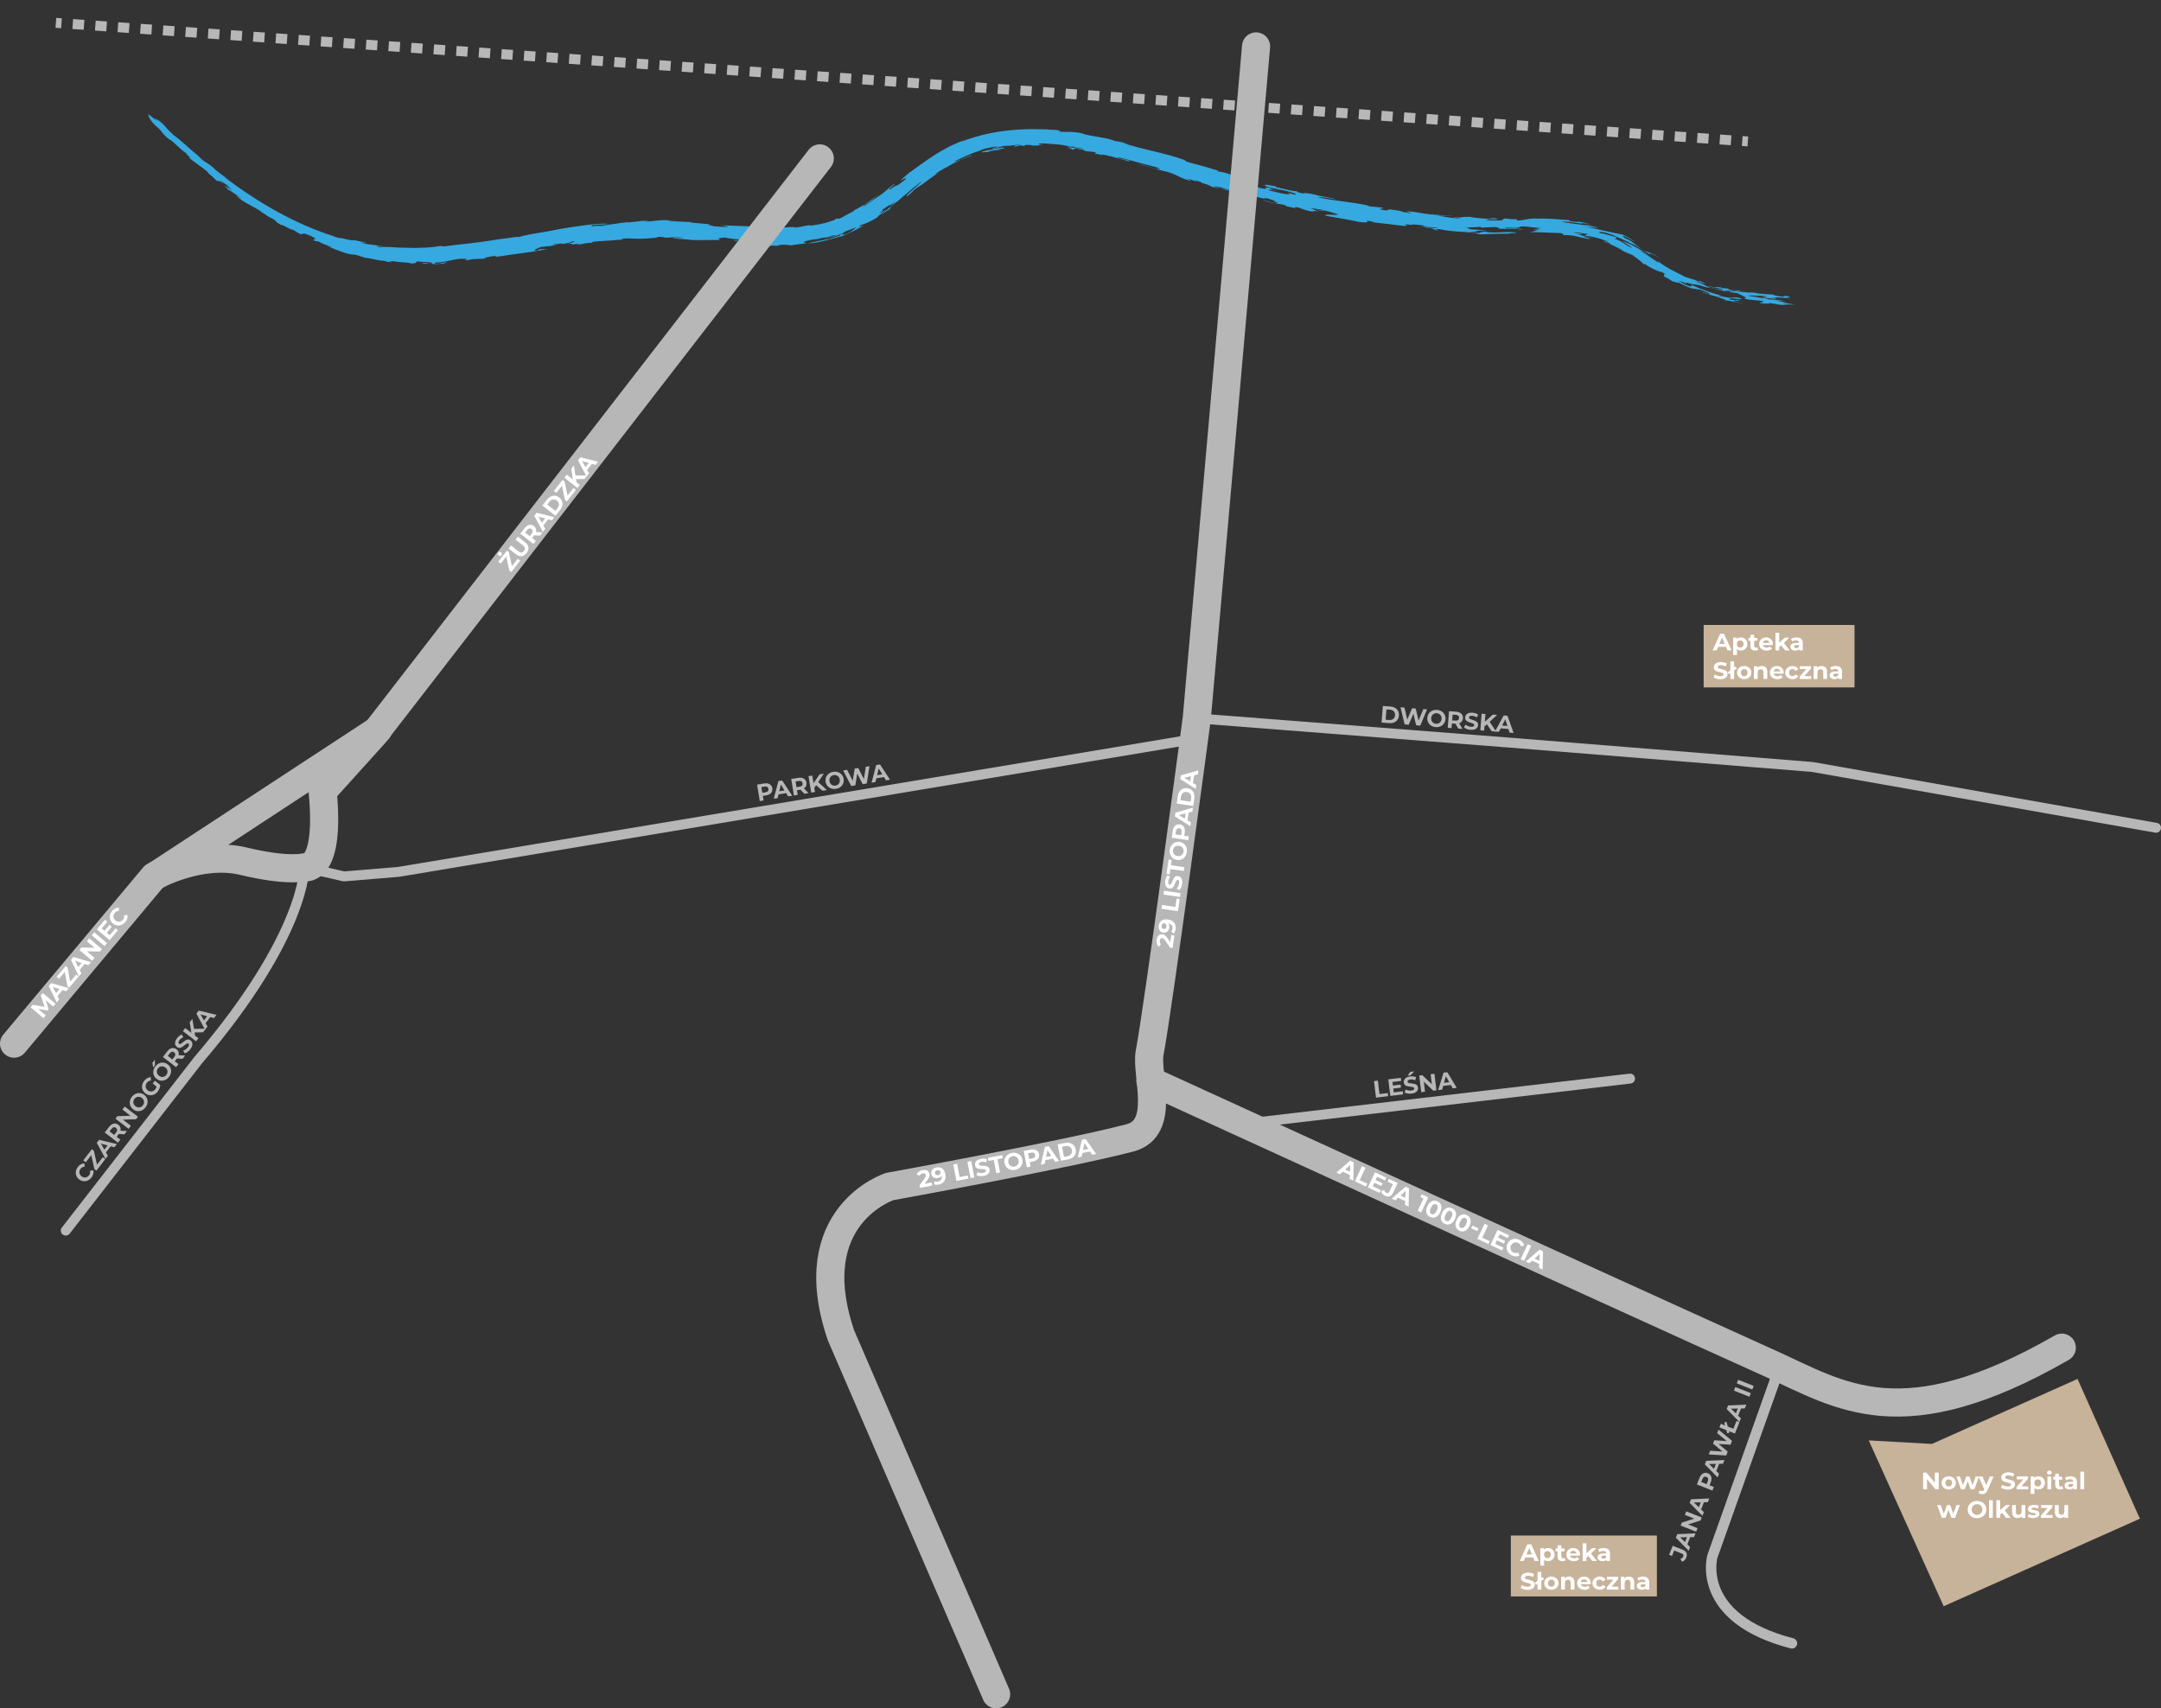 <?xml version="1.0" encoding="UTF-8"?><svg xmlns="http://www.w3.org/2000/svg" viewBox="0 0 1088.821 860.771"><rect x="0" y="0" width="1088.821" height="860.771" fill="#333333" stroke="none"/><defs><style>.cls-1,.cls-2,.cls-3,.cls-4,.cls-5{fill:none;stroke:#b7b7b7;}.cls-1,.cls-4{stroke-miterlimit:10;}.cls-1,.cls-4,.cls-5{stroke-width:5px;}.cls-6{fill:#fff;}.cls-2{stroke-width:14.173px;}.cls-2,.cls-3,.cls-5{stroke-linecap:round;stroke-linejoin:round;}.cls-3{stroke-width:5.26px;}.cls-4{stroke-dasharray:5.698 5.698;}.cls-7{fill:#36a9e1;}.cls-8{fill:#c7b29a;}.cls-9{fill:#b7b7b7;}</style></defs><g id="Warstwa_1"><path class="cls-7" d="M896.628,150.795l-2.187-.212c.197.053.798.119,2.187.212Z"/><path class="cls-7" d="M898.547,151.457c.052.007.135.017.182.024-.026-.022-.082-.027-.182-.024Z"/><path class="cls-7" d="M218.317,133.13c-.833.094-1.558.121-1.953.204,1.211-.025,1.76-.125,1.953-.204Z"/><path class="cls-7" d="M347.849,111.71c-.061.047-.101.086-.105.126.198-.02.262-.055.105-.126Z"/><path class="cls-7" d="M871.318,147.276c.324.082.656.166.96.243.221-.071-.706-.261-.96-.243Z"/><path class="cls-7" d="M183.701,129.916c-.122.015-.231.034-.299.074.168-.019.24-.046.299-.074Z"/><path class="cls-7" d="M799.302,112.954c-.312-.035-.649-.074-.978-.111.344.059.691.104.978.111Z"/><path class="cls-7" d="M373.254,123.603c.472-.021.738-.056.871-.099-.528-.004-.913.019-.871.099Z"/><path class="cls-7" d="M373.767,122.33c-6.718-.133,1.37.868.358,1.173,1.807.009,5.634.328,3.84-.089,1.735.532,4.454.479,7.18.467,2.746-.084,5.526-.229,7.474.073.164-.081-2.089-.29.597-.56,4.022-.232,3.745.152,5.404.25,1.193-.328,7.318-1.032,6.735-.89,1.333-.298.59-.384-.015-.51-.607-.151-1.074-.29.761-.738,1.222-.454,2.695-.696,4.235-.901.772-.082,1.552-.228,2.323-.39.771-.157,1.534-.325,2.259-.523,1.807-.21.945.049-.556.424-.751.183-1.658.405-2.469.603-.809.215-1.533.3-1.894.416,1.683-.241,3.334-.753,4.998-1.134l2.488-.617c.821-.244,1.633-.529,2.448-.792,1.487-.307,1.204-.085.174.32-.515.202-1.216.449-1.971.697-.756.249-1.587.394-2.329.556,2.057-.206,4.309-.989,6.198-1.633,1.901-.616,3.345-1.441,3.831-1.869,2.423-.895,3.702-1.379,5.949-2.321-2.07,1.291-1.645,1.873-5.177,3.434-5.908,2.264,1.935-1.344-3.119.43l-.292.568c-1.139.212-2.117.531-3.109.891-.994.343-1.987.81-3.188,1.057-1.366.182.256-.213,1.127-.498-2.151.521-4.105.885-5.908,1.296-1.809.365-3.484.63-5.093,1.153,1.483-.123,3.15-.306,4.849-.585,1.693-.358,3.421-.756,5.044-1.132.405-.098.807-.178,1.195-.285.386-.118.763-.233,1.13-.345.735-.217,1.428-.421,2.059-.606,1.267-.358,2.302-.61,2.976-.68l5.491-2.515c.923-.393,1.779-.931,2.664-1.396.88-.479,1.76-.956,2.596-1.49-.084-.15-3.931,1.378-1.078-.397.725-.087,1.886-.493,3.378-1.144,1.439-.712,3.249-1.628,5.147-2.837-.865.199.601-.866,1.945-1.927,1.342-1.064,2.626-2.072,1.571-1.632-1.544,1.416-2.669,1.608-2.948,1.718,3.533-2.442.182-.77,2.106-2.127,3.232-2.18,3.198-2.091,3.196-1.946-.025.128-.005.312,3.098-1.878-1.123,1.17-4.078,4.087-7.527,6.704.391.046,3.548-2.451,5.15-3.279-2.226,1.223,1.104-1.479-.653-.373,4.904-3.812,10.071-8.7,15.837-13.104-.2.689-2.56,2.627-4.558,4.385-2.002,1.75-3.657,3.276-2.424,2.978,2.786-2.294,2.514-2.61,4.84-4.293,2.25-1.036,6.743-4.943,10.727-7.47l-1.903.91c.698-.58,1.775-1.277,2.897-1.972,1.134-.663,2.325-1.288,3.23-1.798l-.409.374c.554-.406,1.131-.751,1.7-1.121.291-.13.369-.14.379-.109.466-.312,1.119-.739,1.941-1.141.827-.393,1.78-.846,2.79-1.326,1.035-.426,2.129-.876,3.211-1.321,1.083-.442,2.184-.806,3.175-1.214-.07-.2-1.074.154-2.302.636-1.223.497-2.628,1.213-3.59,1.57-.553.115-4.216,1.674-2.604.582,1.209-.579,2.314-1.139,3.416-1.617,1.092-.498,2.133-1.023,3.238-1.455,1.099-.445,2.203-.953,3.439-1.345,1.228-.416,2.534-.872,4.028-1.216-.638.124-1.285.22-1.918.368.896-.41,2.011-.706,3.243-1.028,1.232-.321,2.619-.525,4.049-.845,2.652-.309,1.709.014.514.342-1.186.379-2.614.818-1.025.614-1.961.728-5.538,1.223-5.928,1.877l3.326-.236c1.299-.46,2.724-.714,4.052-.887,1.339-.132,2.573-.225,3.519-.409l-2.081.068c.33-.518,2.284-.497,3.26-.52l-1.479-.494c-1.507.192-2.756.495-3.894.787-1.132.32-2.164.582-3.286.613,2.61-.642,3.587-1.058,4.73-1.384.569-.174,1.175-.349,2.043-.546.869-.191,2.012-.341,3.639-.547.32.223-1.244.246-1.894.521,1.12-.034,2.241-.296,3.556-.465,1.311-.194,2.802-.407,4.628-.356-2.086.207-5.391.799-2.727.927.629-.23,1.267-.418,1.907-.613,1.677.008.999.233,1.684.22,2.381.014-.567-.535,3.211-.45.563.094,1.814.197,1.264.315,2.167.048,2.69.03,3.178-.035.489-.067.943-.164,2.984-.165-1.822-.112-2.76-.33-2.772-.524-.011-.208.911-.398,2.819-.321,5.361.409,9.083.416,12.669,1.568.813-.007,1.625.017,2.438.037-1.605.223,3.356.686,5.026,1.102.472.579-7.996-1.391-8.12-.472,3.487.577,1.919.619.765.679,3.786.494,1.487-.38,3.212-.459-.023.172,6.429,1.195,4.116,1.242,3.196.632,3.856.226,6.198.819-.4.126-.863.298-.694.609.315-.108,3.284.754,3.863.907-.53-.216,1.203-.193-1.601-.657.785-.275,6.526,1.495,6.451,1.141.176.519,5.933,1.585,8.773,2.596.007-1.162-5.479-1.038-6.227-2.161,3.971.592,12.995,3.471,19.321,4.902,5.296,1.832-.123.402.856,1.126-4.991-1.312-6.141-2.003-10.472-3.031,4.637,1.501,12.355,3.729,15.89,4.475,5.114,1.537,5.324,2.822,11.607,4.499-.719-.598-.56-.635-2.456-1.368,1.689.395,3.586,1.127,5.378,1.682,1.166.125-2.687-1.121-.145-.538.952.36,3.015,1.04,2.534,1.148l-.425-.095c6.054,1.492,4.052,2.168,9.387,3.021-.363-.297-1.549-.388-2.768-.885-.89-.548,2.4.026,4.812.596-.494.111,2.07.651,3.713,1.212,1.005.717-4.207-1.101-5.117-1.077l4.58,1.397-.95-.343c1.705.352,3.401.732,5.112,1.055-3.529-.853-1.541-.946.008-.573,3.461,1.037,6.938,2.076,6.399,2.402.534-.307,4.87.85,7.981,1.545-3.324-1.03-.327-.488.685-.378,1.646.577,3.286,1.181,4.943,1.727-5.374-1.193,1.027.681-.302.666-1.662.102-4.831-1.002-7.628-1.785,2.638,1.119,4.598,1.515,6.482,1.819,1.891.285,3.702.493,6.052,1.272-.049.206-.529.342-2.629-.217.815.335,4.46.685,7.66,1.665-.822-.337-2.564-1.163.718-.606l4.137,1.467c4.932,1.216,1.807-.129,5.961.491-.87-.308-1.745-.596-2.61-.921.51-.338,5.524,1.156,5.761.694-2.538-.557-4.052-.431-6.686-1.185-.45-.353.41-.226,1.58 0,1.173.211,2.66.508,3.455.541,5.492,1.345,4.341,1.17,8.398,2.347.001.814-6.998-.451-6.321.7,1.356.246,2.865.52,4.42.802,1.559.265,3.165.538,4.713.801,3.09.55,5.94,1.101,7.705,1.531,4.91.608,4.566-.063,3.922-.619,2.023.258,2.998.507,4.274.818-.776-.029-1.547-.092-2.321-.136,3.02.401,5.411.585,7.823.87,2.413.28,4.859.583,8.027.988,3.595.339,2.211-.303,1.4-.77l3.884.426-.577-.173c.922-.348,4.348.187,6.931.489-.014.211-1.601.085-1.469.231,2.276.418,5.737.792,7.625.731-.013.216-1.641.549-4.361.088-.284-.081-.133-.144-.412-.226l-4.638-.233c5.35.325,8.469,1.22,8.286,1.694,5.368.216-4.293-.906,2.078-.534,4.143.862,8.122,1.18,11.636,1.363,3.513.213,6.546.483,8.843,1.265,1.959-.065,4.105-.137,6.521-.218,2.415-.058,5.102-.172,8.147-.112.007-.426,4.067-.076,3.481-.617-5.785-.672-10.876.631-15.498-.404-2.601.08-1.746.477-2.923.652-2.309-.047-4.48-.27-4.764-.545,5.363.091,1.497-.928,8.283-.619-.846-.403-6.351-.481-8.785-.785.727-.147.011-.423-1.562-.692,1.756-.221,5.641-.249,7.67-.484-.719.164.576.336-.012.425l7.073-.291c2.155.313,2.736.63,1.567.835,3.902.212,10.521-.217,10.536.388,5.045-.071-1.599-.38-2.027-.571l.432-.026-5.329-.059c-.573-.753,6.052.322,6.912-.405.842-1.318,7.511.436,11.263.28l-4.336.924,3.759-.18c-2.165.353-2.162.983-5.469,1.361,5.189.031,12.507.456,15.796.51,1.263.405,1.799.763,1.216,1.044,5.148-.228,7.88,1.014,12.124,1.794,2.282.282,1.183-.066-.082-.463-1.27-.365-2.716-.739-1.004-.704.679.219,1.639.436,2.594.599.959.149,1.902.292,2.524.41-.696-.107-2.24-.46-4.028-.899-1.798-.397-3.849-.847-5.541-1.122,2.542.338,2.326-.16,3.062-.237-1.41-.264-2.836-.453-4.258-.664.173-.29,1.493-.121,3.022.096,1.525.246,3.249.586,4.26.635-1.346.267-.66.426-1.998.726.923.082,1.949.242,3.018.443,1.075.175,2.181.434,3.261.719,1.089.256,2.132.605,3.089.94.965.314,1.819.684,2.521,1.029,1.64.839-1.519-.326-2.524-.411.707.534,3.507.982,4.014,1.627-.637.112-2.095-.732-3.32-1.044,3.333,1.164,6.535,2.572,9.61,4.304-.101.176-2.448-.991-3.92-1.73,2.784,1.534,4.856,2.559,8.482,3.951,3.01,2.122,6.364,4.845,5.146,4.375,1.492.864.654.054.763-.13,4.1,2.946,4.997,2.664,7.551,4.33l-1.711-1.607c3.893,3.061,1.295.113,4.804,2.715-.822-.028-.834.519-.429,1.284.828.04,3.052,1.803,4.778,2.671-.856-.916,3.812,1.599,1.266-.213,2.023.887,3.484,1.557,4.792,2.222,1.341.582,2.549,1.122,4.142,1.457-1.86-.817,3.698.9,2.147.021,3.968,1.389,6.635,2.612,5.405,2.725-1.398-.451-3.567-1.358-3.521-.978,2.458.791,4.941,1.482,7.436,2.115,1.802.667,4.18,1.346,4.383,1.85,2.523.027,7.098,1.829,9.078,1.476-2.656-.001-4.577-.974-5.547-1.212l1.191.134c-.17-.032-.359-.076-.607-.139l3.414-.194c-3.075-.902-.654.445-5.087-.439-1.834-.8.386-.567,2.581-.435,2.191.175,4.356.295,2.404-.266-3.202-.866-2.775.012-5.513-.295l.698.168-3.076-.496-3.065-.58c-.217-.321,1.66-.078,1.66-.078-1.829-.439-3.26-.832-4.49-1.237-1.236-.384-2.282-.734-3.327-1.145-2.097-.791-4.26-1.61-7.961-3.197.496.312,1.68,1.667-1.73.395-2.459-.897-2.539-1.455-4.457-2.456,1.197.512,2.447.571,3.886,1.584l.099-.565c2.902.883,3.672.859,4.667.996.503.054,1.062.145,1.973.383.905.258,2.176.62,4.12,1.173.461-.217,6.123,1.198,10.401,2.234-.669-.271-1.341-.529-1.998-.826,2.277.176,2.46.33,2.791.571.335.217.812.55,3.73.786,2.225,1.201,6.524,2.719,3.162,2.796,2.045.44,3.443.587,4.789.703,1.344.128,2.643.194,4.506.432,2.213.892-1.224.5-.871,1.153,2.743.299,6.212.403,4.225-.16l5.156.805c.125.144-1.732-.052-2.458-.144,2.003.351,5.908.44,7.07.323-.429-.01-1.741-.039-2.295-.194,2.168.056,6.068.121,6.365-.012-3.182.009-3.406-.694-6.742-.63.298-.134.895-.403,2.611-.153-2.695-.618-5.42-.833-6.519-1.363,2.262.549,3.778.256,4.269.238-2.05-.314-6.153-.639-7.548-.636-.228-.684-7.975-.884-5.2-1.233-.46.201-3.435-.225-4.968-.616.189-.272,4.151.171,5.896.029,7.978.664-.204.492,1.621.932,2.027.23,4.055.455,6.092.65-.603-.163,2.492-.216-1.489-.6,1.893-.219,5.762-.114,8.882.507.744-.127-1.559-.312-2.266-.4.731-.125,4.651-.464-.339-1.065,1.426.172-2.458.085.091.565-2.016-.103-7.383-.981-5.206-1.124-2.435-.136-6.982-.416-8.962-.606-.527-.381,1.705.091,2.714.072-2.316-.225-4.617-.5-6.914-.789.633.224,1.277.42,1.917.631-4.995-1.012-8.33-.762-12.382-1.423.333-.204,1.33-.14,2.574.012,1.248.142,2.759.327,4.094.443-2.384-1.14-1.733.079-5.851-.915-.534-.216-.647-.373-.342-.474-1.132-.068-2.248-.192-3.373-.306-.936-.297-.37-.277.051-.206-2.868-.389-2.865-.264-3.113-.157-.121.043-.298.06-.915-.051-.617-.112-1.682-.33-3.535-.88,2.167.864,3.168.996,4.06,1.133.896.13,1.706.208,3.612.688,1.056.461-.074.363-1.624.14-1.543-.237-3.481-.67-4.066-.708-1.805-.62-2.737-1.186-3.81-1.696-1.051-.568-2.253-1.055-4.544-1.735,3.222.976.305-.399,4.767,1.218,1.311.274.993.109.299-.182-.695-.29-1.741-.77-1.949-1.004-1.201-.346.578.845-2.647-.472l.156-.022c-1.826-.539-3.666-1.078-5.458-1.744-1.187-.606-2.425-1.278-3.704-1.916-1.288-.623-2.566-1.296-3.796-1.982-2.458-1.364-4.69-2.78-6.056-4.089l.396.957c-2.864-1.88-6.925-4.686-9.083-5.933.661.037,2.636,1.306,4.727,2.603-5.07-3.626-10.072-6.342-14.16-7.774,2.604,1.76,3.002,1.948,5.384,3.67-1.955-.699-2.938-1.388-4.068-2.165-1.115-.789-2.395-1.664-4.922-2.495.071-.571,1.687.199.66-.819-1.094-.293-2.53-.698-3.986-1.152-1.467-.412-2.979-.801-4.231-.967-1.173-.808,1.28-.87,6.544.997,1.885.974,3.956,1.763,5.896,2.637,1.935.874,3.733,1.804,5.084,2.877l-1.626-1.355c3.702,1.964,5.716,3.449,8.759,5.183l-.163-.011,1.749.523-1.558-1.062c1.264.478,4.758,2.27,5.702,2.89-4.779-3.167-5.658-2.719-8.234-3.841-4.398-2.921-5.787-4.838-9.251-6.108-.135-.374-2.828-1.957-.48-1.106,2.839,1.232,4.507,2.623,4.948,2.448-2.813-1.548-1.569-1.231-6.075-3.349-.533.031-1.705-.199-3.153-.563-.721-.192-1.539-.33-2.371-.526-.834-.19-1.697-.391-2.561-.531-3.549-.875-8.094-1.851-10.887-2.405,3.546.483,7.181.923,6.375.359-1.091-.04-2.812-.441-4.153-.808-1.343-.304-2.301-.51-1.83-.08-1.037-.195-2.251-.379-3.496-.54-1.246-.189-2.518-.33-3.675-.479-2.313-.305-4.154-.539-4.364-.869,3.943.011,7.741.794,11.106,1.19-.921-.174-1.805-.441-1.24-.508,1.648.294,3.297.538,4.941.922-1.843-.544-2.577-.735-3.45-.97-.874-.234-1.887-.405-4.297-.672.297.087.89.261.432.234-1.2-.15-2.692-.292-3.899-.402l-.101-.566c-3.609-.083-10.452-1.059-16.853-.672l.576-.108c-5.087-.153-5.517.962-10.965,1.049,1.578-.246.857-.483.578-.744-2.71.233-4.137-.262-6.844-.462,3.138.39-2.138.541.14.767.071.279-1.289.39-3.025.415-1.736.02-3.844-.115-5.271-.203-.838-.395,1.378-.396,3.269-.412,1.891-.001,3.457-.114,1.325-.51-2.841-.189-3.571.183-1.572.403-3.562-.251-8.978-.522-11.52-1.182-4.288.236-5.978-.117-8.735.326,2.281.181,2.454-.346,5.292.129l-3.172.31c-4.133-.313-7.375-1.075-10.211-1.387l3.01.037-.153.07c1.159-.127,4.988.346,4.587-.082-2.735.238-4.838-.4-8.415-.406l.148-.066c-3.14-.142-5.82-.639-8.218-1.028-2.399-.392-4.51-.753-6.552-.5,1.135.132,3.361.818,2.627.918-1.398-.428-5.231-.849-5.055-1.122l1.292.07c-3.533-.523-5.647-.917-6.938-1.011-1.032.206-.072.632-2.653.44-6.196-1.168,2.655-.44-1.533-1.387-1.952-.153-3.897-.366-5.844-.573l-1.219-.539c-4.269-.865-8.089-1.404-11.995-1.92-3.912-.474-7.879-1.094-12.438-2.02-.026-.572,6.598.572,8.843,1.005-2.705-1.072-6.896-1.228-10.597-2.393-3.478-.867-6.224-.986-5.739-.559-4.366-.781-3-1.02-3.529-1.24-1.533.239-6.917-1.26-10.412-2.009l-.075-.37-5.506-.991c1.38.394.058.368.006.573l-1.378-.39c2.528,1.13,5.552,1.762,8.592,2.375,3.048.589,6.103,1.196,8.708,2.372-1.699-.278.498.439-1.211.159-1.383-.371-1.652-.485-1.765-.648-.901.067-3.187-.235-.25.459-.299.646-6.146-.89-10.224-1.734-3.089-1.283,3.502.221,5.254.277-1.549-.314-2.877-.354-5.055-1.101l.679-.378c-5.624-1.155-1.634.062-3.02.242-1.688.276-4.999-1.325-6.53-1.714l1.694.331c-4.233-1.402-5.354-1.113-9.214-2.231l-1.694-.935c4.707,1.914,6.144.93,8.842,1.972-6.93-2.434,1.809-.64,4.133-.495-3.076-.724-5.814-1.558-7.393-2.292-4.619-.527-9.168-2.895-13.655-3.336-2.304-.804,2.155.264-.307-.503-4.506-1.44-9.331-2.8-14.241-4.032-2.483-.796-1.985-.896-2.614-1.331-5.953-2.034-10.217-3.104-14.637-4.169-4.425-1.058-8.988-2.149-15.662-4.059l2.047.235c-2.798-.817-5.201-1.511-6.702-1.48-1.677-.886-4.75-1.47-7.958-2.016-1.602-.28-3.248-.523-4.76-.846-1.521-.294-2.919-.637-4.041-1.092-3.056-.587-4.691-.687-6.17-.676-1.474-.013-2.787.057-5.225-.126.021-.211,1.545-.438-.97-.813-8.012-.597-15.711-.684-23.603.099-7.877.782-15.973,2.433-24.413,5.667.113-.126.948-.495,1.365-.677-5.53,1.921-10.739,4.675-15.355,7.668-4.626,2.985-8.728,6.124-12.562,8.796-1.344,1.153-5.371,4.455-3.874,3.783,1.754-1.271,2.28-1.076,2.341-.755-6.308,5.311-3.634,1.916-7.913,5.322-1.808.467,2.456-2.452,2.07-2.962-2.004,1.716-4.001,3.417-6.016,5.069-3.679,2.41-7.063,5.188-10.48,6.774,1.47-.802.201-.709,2.703-1.956-.339.258-.075.144-.411.402,2.72-1.704,3.396-2.279,3.98-2.829.585-.549,1.091-1.031,3.387-2.802-4,3.163-9.627,7.04-13.604,8.878,1.082.006-3.063,1.802-4.095,2.506l-.275.056c.086.193-2.4,1.338-3.16,1.713l-1.229-.175c-1.806.666.63.143-1.184.783-1.3.425-4.239,1.553-7.107,2.03-1.422.27-2.763.589-3.837.649-1.07.076-1.826.07-2.022-.065-1.646.257-2.684.569-3.767.75-1.082.182-2.185.349-3.922.464.261-.187,1.088-.326,1.209-.419-7.339.561-16.53.592-23.624-.243-5.81-.179-10.83-.573-14.582-.482,1.577.096,6.154.662,3.252.756-1.601.114-4.019-.202-6.47-.319.601-.269-6.162-.887-1.256-.655-1.154-.836-10.574-.822-10.441-1.513-1.17.119-8.181-.534-10.852-.252-.572-.341,3.821-.006,3.825-.218l-3.22-.076.011-.211c-3.07-.285-4.929-.104-6.451.054-1.526.17-2.732.372-4.567.492l.142-.084-2.492.155,2.927-.62c-1.986.074-3.49.247-5.045.424-.777.084-1.568.17-2.438.264-.867.118-1.813.23-2.907.326l-.449-.153-2.628.359c.444-.06.588-.151.298-.182-2.463.613-8.123,1.046-10.392,1.707-1.746.08-3.28-.353-5.529.384l.348-.717c5.769-.816,2.2.147,8.281-.71-4.625-.546-17.206,1.318-25.474,2.775-6.653,1.529-17.709,2.75-20.376,4.196l.636-.521c-3.756.524-7.501,1.011-11.248,1.489-9.472,1.675-19.254,2.426-26.435,3.435l-2.005-.236c-1.853.37-4.379.739-7.192.818-1.409.054-2.891.111-4.398.169l-1.136.036-1.137-.028c-.76-.02-1.52-.039-2.275-.059-1.513-.033-3.006-.065-4.433-.096-1.426-.048-2.776-.189-4.026-.24-1.248-.066-2.389-.102-3.379-.097-.991.015-1.828.052-2.461.091-4.134-1.084,1.331-.235,1.791-.508-1.542-.228-3.609-.482-5.676-.695-1.031-.119-2.056-.252-2.999-.427-.943-.173-1.782-.493-2.473-.809.024-.103,1.099.115,1.931.282.839.132,1.438.195.479-.038-2.113-.888-3.236-.394-5.614-1.427.498.333-.549.299-2.196.075-1.645-.228-3.835-.849-5.68-1.365q.668.229.942.365c.441.464-2.266-.457-3.779-.884,0,0,.165-.032.58.063-9.463-2.952-19.296-7.215-28.768-12.436-9.483-5.208-18.612-11.327-26.98-17.668,1.099.681,2.181,1.386,3.303,2.031-2.592-1.554-6.766-4.881-8.101-5.955l.369.236c-4.057-3.929-5.41-3.35-8.35-6.606l.708.48c-2.644-2.106-4.655-3.906-6.654-5.688-1.99-1.798-3.997-3.539-6.659-5.511-3.83-3.526-3.181-3.406-5.753-5.944-2.317-1.945-3.655-2.564-3.826-2.603l1.084.962c.969,1.31-2.619-1.815-4.371-3.086.831,1.472-.414,1.613,3.83,6,3.538,2.737,2.717,3.516,6.649,6.688,2.716,1.234,5.198,5.065,9.233,7.415-2.256-1.114,4.114,3.66.593,1.599.607.75,2.59,2.207,4.759,3.779,2.186,1.553,4.536,3.245,5.824,4.557-.538-.268-.504-.08-1.227-.554,4.22,2.838,2.565,2.387,5.592,4.642l.212-.531c1.276.717,1.398,1.292,2.502,1.986-.788-.664-2.376-2.157-1.323-1.663,1.472.934,2.75,1.642,4.298,2.706-.105.185-1.235-.486-1.999-.938,0,0,3.312,2.374,3.398,2.75-1.296-.688-2.841-1.766-4.078-2.253,4.307,3.209.247.391,2.142,2.25-.214-.971,3.949,2.484,6.473,3.939.11.379-1.761-1.037-2.449-1.307,1.969,2.041,3.769,3.112,5.754,4.235,1.975,1.143,4.249,2.177,7.241,4.137-.165-.006-.948-.403-1.344-.607,1.488.798,2.654,1.631,3.709,2.366,1.075.702,2.045,1.298,3.093,1.667,2.77,1.665.154.937,4.542,3.331-1.009-1.25,5.211,2.752,5.644,2.167,1.082.693,2.151,1.415,3.277,2.037,3.262,1.014-.319-1.457,5.739,1.144,1.34.681,1.971,1.03,2.19,1.243.217.22.021.306-.25.367-.541.123-1.388.145.199.947l1.529.163,2.67,1.31-.433-.129c.854.255,2.028.695,2.982,1.098.966.372,1.724.677,1.693.784-.333.076-2.177-.518-2.481-.493,1.433.368,4.174,1.417,6.946,2.474.698.252,1.396.503,2.074.748.691.204,1.372.372,2.012.517,1.282.287,2.415.447,3.234.374.83.304,2.125.674,3.147.995,1.029.295,1.799.49,1.534.625.837-.089,2.785.301,4.829.729,1.023.204,2.065.458,3.01.593.947.116,1.786.192,2.384.184-.329.127,1.881.638,3.683.709-2.372-.446-.851-.456.786-.536.515.131,1.272.303,2.135.37.864.063,1.829.134,2.757.202,1.856.134,3.563.287,4.006.593,1.645-.058,2.162-.265,2.365-.455.202-.192.087-.395.449-.601,2.075.331,8.736.239,7.58.883-1.794-.057-5.798-.177-5.042.262,3.418.225,1.48-.187,4.289-.267-.205.144,1.92.345,1.387.549,1.655-.156,3.969-.269,6.338-.283-3.705-.102,2.329-.579.098-.723l-3.51.656c-4.289.253-.914-.311-2.544-.391,7.514-.533,6.003-1.034,12.966-1.998,1.321-.006,3.675-.033,4.402-.13-2.317.312-1.81.846-.474.812,3.828-1.002,7.025-.483,10.214-.864-2.772.258-1.377-.34-.393-.633,6.574-1.325,2.631-.156,5.564-.306,10.177-1.658,16.739-2.046,24.743-3.825l-3.924.112-1.186.733c-3.055.112.351-1.25,1.995-1.879.462.102,5.42-.851,3.484-.219l4.787-1.033c-.755-.107-3.859.505-1.647-.109,1.613-.101,6.578-.805,3.518.014,2.55-.421,5.775-1.091,5.165-1.306,4.099-.647-.324.718-2.117,1.215,3.252-.471,2.901.052,1.945.342l4.499-.743c-.961.291-.93.501-1.885.793,2.99-.259,5.025-1.158,7.609-1.028l1.073-.583c4.112-.375,5.952-.432,7.719-.534.883-.064,1.748-.126,2.868-.208.559-.048,1.182-.102,1.904-.164.719-.04,1.536-.086,2.485-.139l-1.291-.248c2.854-.469,3.92-.404,5.229-.312.654.053,1.372.085,2.403.11,1.031.044,2.377.045,4.299-.049,4.327-.33,7.153-.296,6.592-.858,2.532-.124,3.093.174,4.225.443,1.978-.191,6.259-.508,9.373.085-2.137-.009-3.847-.016-5.84-.024.539.517,6.791.564,10.053,1.101,2.3-.059,9.802.015,14.027-.057-1.846-.595-1.072-1.145,2.708-1.225-.608.285,5.035.755,7.616,1.18-1.32.224,5.785,1.135.249.911-1.592-.265-2.283-.784-4.474-.793.641.216,1.826.489,3.303.781,1.48.28,3.263.552,5.079.818-.29.145-2.211.233-4.11.111,1.044-.077.451-.215.314-.354Z"/><path class="cls-7" d="M871.318,147.276c-.19-.049-.372-.095-.562-.143l.669.269c-.222-.09-.216-.122-.108-.125Z"/><path class="cls-7" d="M478.127,83.804c.226-.145.627-.444.604-.506-.277.196-.512.377-.604.506Z"/><path class="cls-7" d="M551.788,77.564c-.071-.063-.076-.111-.1-.162-.069.018-.063.061.1.162Z"/><path class="cls-7" d="M875.576,151.879l-1.411-.158c.506.097.755.085,1.411.158Z"/><path class="cls-2" d="M632.874,23.387l-29.872,338.553s-19.404,145.787-23.745,168.511c-2.065,10.813,8.567,38.042-9.957,42.894-32.17,8.426-121.021,24.511-121.021,24.511,0,0-45.191,14.553-24.511,75.064l78.128,180.766"/><path class="cls-2" d="M579.64,544.621s214.851,98.426,312.128,142.34c35.509,16.031,66.44,38.414,147.064-7.915"/><path class="cls-5" d="M599.938,372.663l-399.064,66.638-27.574,2.298-19.915-4.596s.766,33.702-53.617,97.277l-66.638,85.787"/><path class="cls-2" d="M7.087,525.855l70.468-84.255s22.979-13.021,45.191-7.66,30.638,3.064,30.638,3.064c0,0,13.149,3.191,9.191-38.298l26.03-28.833L413.044,79.812"/><line class="cls-2" x1="78.576" y1="441.089" x2="190.406" y2="367.812"/><line class="cls-5" x1="625.214" y1="566.451" x2="821.299" y2="543.472"/><polyline class="cls-5" points="603.002 361.94 760.789 374.195 913.214 386.451 1086.321 417.089"/><path class="cls-6" d="M469.45,595.785l.3,1.556-6.234,1.2-.238-1.236,2.603-3.618c.275-.387.45-.708.523-.962.073-.255.088-.496.044-.724-.063-.33-.224-.562-.482-.695-.258-.134-.604-.159-1.034-.075-.362.069-.675.201-.939.395s-.468.446-.611.759l-1.562-.628c.229-.541.602-1.001,1.115-1.381.513-.381,1.134-.641,1.864-.781.613-.118,1.169-.122,1.668-.01.497.111.91.325,1.235.642s.536.722.632,1.217c.086.448.072.886-.041,1.315-.112.429-.392.947-.836,1.554l-1.553,2.157,3.548-.684Z"/><path class="cls-6" d="M474.734,588.773c.787.577,1.309,1.526,1.562,2.846.18.935.16,1.77-.062,2.505-.221.734-.616,1.336-1.187,1.805-.569.468-1.271.782-2.104.942-.439.085-.869.117-1.288.096-.42-.021-.788-.095-1.105-.221l.437-1.538c.453.197.994.235,1.623.114.699-.135,1.213-.447,1.541-.938.33-.491.435-1.128.316-1.911-.399.59-1.035.969-1.907,1.137-.526.102-1.026.088-1.499-.041s-.872-.363-1.198-.704-.538-.766-.637-1.276c-.105-.55-.062-1.06.133-1.529.194-.469.509-.861.94-1.178.433-.314.939-.528,1.52-.641,1.154-.222,2.126-.044,2.914.533ZM473.663,591.557c.219-.282.294-.604.224-.966-.069-.361-.254-.631-.553-.811-.3-.178-.673-.224-1.12-.138-.408.079-.72.253-.932.521-.215.27-.284.593-.212.97.073.377.258.652.558.827.298.175.659.222,1.084.14.417-.08.733-.262.951-.544Z"/><path class="cls-6" d="M480.308,586.752l1.909-.368,1.29,6.693,4.136-.797.3,1.556-6.045,1.164-1.59-8.248Z"/><path class="cls-6" d="M487.424,585.381l1.909-.368,1.59,8.249-1.91.367-1.589-8.248Z"/><path class="cls-6" d="M493.674,592.603c-.644-.06-1.177-.195-1.601-.407l.371-1.562c.404.191.865.318,1.382.382.518.063,1.019.048,1.506-.046.543-.104.927-.262,1.156-.474.228-.21.316-.449.265-.717-.038-.195-.146-.344-.324-.445-.178-.1-.395-.165-.649-.197s-.596-.057-1.021-.073c-.659-.027-1.201-.078-1.631-.149-.43-.072-.818-.246-1.169-.521s-.579-.688-.686-1.236c-.092-.479-.046-.938.139-1.378.185-.438.516-.822.994-1.15s1.095-.565,1.849-.711c.527-.101,1.053-.137,1.581-.108.526.029,1.001.124,1.424.288l-.31,1.562c-.847-.285-1.649-.354-2.411-.208-.534.103-.913.267-1.135.487-.222.223-.306.476-.251.758.054.282.242.465.562.545.321.081.797.131,1.428.147.658.027,1.2.077,1.631.15.429.071.817.24,1.166.508.35.267.577.676.683,1.225.091.471.042.927-.146,1.366-.189.44-.524.825-1.007,1.153-.482.33-1.101.566-1.855.712-.652.125-1.299.158-1.941.1Z"/><path class="cls-6" d="M500.699,584.436l-2.641.509-.3-1.556,7.188-1.385.3,1.556-2.64.508,1.289,6.693-1.908.368-1.289-6.693Z"/><path class="cls-6" d="M509.042,589.344c-.759-.237-1.395-.643-1.908-1.215-.514-.574-.848-1.265-1.004-2.074-.156-.809-.102-1.575.162-2.298.264-.724.704-1.335,1.32-1.838.616-.501,1.354-.834,2.209-.999s1.661-.128,2.416.108c.755.238,1.391.643,1.908,1.216.519.572.855,1.263,1.011,2.071.156.81.1,1.576-.169,2.3-.268.724-.708,1.336-1.32,1.837s-1.347.833-2.202.998c-.856.165-1.664.13-2.423-.106ZM512.408,587.235c.349-.3.598-.672.744-1.115.146-.444.171-.921.072-1.433-.099-.51-.299-.943-.6-1.301-.301-.358-.669-.611-1.105-.76s-.897-.175-1.384-.081c-.487.094-.906.29-1.255.59-.35.3-.599.671-.745,1.115-.147.444-.172.921-.073,1.431.099.512.299.945.601,1.304.3.356.669.609,1.104.759.437.147.898.175,1.386.081.486-.094.904-.291,1.255-.59Z"/><path class="cls-6" d="M521.343,579.225c.585.14,1.066.406,1.442.798.377.392.625.894.743,1.507.116.604.072,1.16-.132,1.668-.202.508-.55.934-1.042,1.277-.493.343-1.104.584-1.834.726l-1.661.319.438,2.274-1.91.368-1.589-8.249,3.57-.688c.73-.141,1.388-.141,1.974-.001ZM521.352,583.042c.25-.305.332-.684.244-1.14-.09-.464-.308-.79-.653-.981-.346-.189-.807-.229-1.379-.119l-1.556.3.552,2.863,1.556-.3c.572-.11.985-.317,1.236-.623Z"/><path class="cls-6" d="M530.575,583.79l-3.83.737-.39,1.908-1.957.377,2.088-8.957,1.885-.363,5.277,7.538-2.002.386-1.071-1.626ZM529.694,582.456l-1.916-2.906-.699,3.41,2.615-.504Z"/><path class="cls-6" d="M532.92,576.616l3.746-.722c.896-.173,1.721-.154,2.474.055s1.38.588,1.881,1.135c.501.548.83,1.233.989,2.058.159.825.107,1.585-.153,2.279-.263.693-.704,1.277-1.325,1.751-.621.475-1.38.799-2.276.971l-3.746.722-1.589-8.248ZM537.86,582.594c.824-.158,1.438-.516,1.841-1.069s.528-1.225.377-2.01-.518-1.36-1.096-1.725c-.58-.366-1.282-.469-2.106-.31l-1.743.336.984,5.113,1.743-.336Z"/><path class="cls-6" d="M549.216,580.198l-3.83.738-.391,1.908-1.955.377,2.087-8.957,1.885-.363,5.278,7.538-2.002.386-1.072-1.627ZM548.336,578.864l-1.917-2.905-.699,3.409,2.616-.504Z"/><path class="cls-9" d="M692.295,544.725l1.931-.233.82,6.767,4.182-.507.19,1.572-6.112.741-1.011-8.34Z"/><path class="cls-9" d="M706.771,549.862l.188,1.548-6.457.783-1.011-8.34,6.302-.764.188,1.55-4.384.531.219,1.811,3.872-.469.183,1.5-3.872.47.233,1.93,4.539-.55Z"/><path class="cls-9" d="M709.308,550.999c-.637-.104-1.159-.276-1.568-.518l.48-1.532c.389.218.839.377,1.351.477s1.014.119,1.506.06c.549-.067.943-.197,1.187-.392.241-.195.347-.427.313-.697-.024-.198-.121-.354-.291-.467-.172-.112-.384-.192-.636-.242-.251-.051-.59-.099-1.014-.144-.654-.073-1.192-.162-1.615-.263-.424-.103-.8-.303-1.13-.602-.332-.298-.53-.726-.598-1.281-.059-.484.019-.939.234-1.364.214-.425.57-.784,1.07-1.079.501-.293,1.134-.487,1.896-.58.532-.064,1.06-.063,1.583.002.523.066.991.194,1.4.387l-.417,1.537c-.824-.343-1.621-.469-2.391-.376-.54.065-.929.203-1.166.408-.236.206-.338.452-.304.737.035.286.21.481.524.584.313.103.786.185,1.413.245.655.073,1.193.162,1.616.264.424.102.8.298,1.129.589.329.29.528.714.596,1.27.058.476-.023.927-.241,1.352-.219.426-.579.787-1.084,1.081-.504.296-1.138.488-1.9.58-.659.08-1.307.068-1.944-.035ZM710.601,540.078l2.002-.242-1.948,1.976-1.454.177,1.4-1.91Z"/><path class="cls-9" d="M722.732,541.036l1.011,8.34-1.585.192-4.771-4.559.613,5.062-1.905.23-1.011-8.339,1.596-.193,4.761,4.561-.614-5.063,1.905-.231Z"/><path class="cls-9" d="M730.997,546.683l-3.872.47-.522,1.876-1.978.24,2.706-8.79,1.906-.231,4.739,7.888-2.024.245-.955-1.697ZM730.211,545.292l-1.71-3.032-.935,3.353,2.645-.32Z"/><path class="cls-9" d="M848.748,786.152c-.372.364-.795.615-1.272.755l-.809-1.479c.74-.199,1.218-.569,1.433-1.113.291-.736.004-1.274-.858-1.615l-3.717-1.468-1.085,2.746-1.451-.573,1.794-4.543,5.067,2c.96.379,1.585.902,1.878,1.567.292.666.256,1.46-.108,2.383-.209.528-.499.976-.871,1.341Z"/><path class="cls-9" d="M851.592,774.521l-1.433,3.628,1.401,1.353-.732,1.854-6.438-6.566.705-1.787,9.192-.408-.748,1.896-1.947.031ZM849.994,774.549l-3.48.058,2.503,2.42.978-2.478Z"/><path class="cls-9" d="M849.625,761.527l7.813,3.084-.587,1.485-6.28,2.023,4.743,1.872-.705,1.785-7.813-3.084.591-1.496,6.277-2.012-4.744-1.873.705-1.785Z"/><path class="cls-9" d="M858.528,756.952l-1.432,3.628,1.4,1.353-.731,1.854-6.438-6.567.704-1.785,9.192-.409-.748,1.896-1.947.031ZM856.929,756.979l-3.479.059,2.502,2.419.978-2.478Z"/><path class="cls-9" d="M857.372,742.918c.432-.418.915-.682,1.447-.789.533-.107,1.09-.048,1.67.182.572.226,1.019.562,1.338,1.006s.492.966.518,1.565c.026.601-.098,1.244-.371,1.937l-.621,1.573,2.154.851-.714,1.809-7.813-3.084,1.335-3.383c.272-.691.626-1.246,1.058-1.666ZM860.597,744.959c-.123-.374-.399-.647-.831-.817-.439-.174-.831-.165-1.178.024-.347.191-.627.558-.841,1.101l-.582,1.473,2.713,1.071.581-1.473c.215-.543.26-1.003.138-1.379Z"/><path class="cls-9" d="M866.176,737.576l-1.432,3.628,1.4,1.353-.731,1.854-6.438-6.566.705-1.787,9.192-.408-.749,1.896-1.947.031ZM864.579,737.603l-3.48.058,2.502,2.42.979-2.478Z"/><path class="cls-9" d="M865.875,720.363l6.805,5.64-.767,1.942-5.97-.369,4.59,3.863-.762,1.931-8.827-.517.74-1.875,6.188.404-4.766-4.01.661-1.674,6.241.398-4.817-4.004.683-1.73Z"/><path class="cls-9" d="M866.33,719.213l.714-1.807,6.34,2.502,1.547-3.918,1.473.582-2.26,5.726-7.813-3.085ZM870.264,722.186l-1.49-5.439,1.127-.304,1.49,5.439-1.127.304Z"/><path class="cls-9" d="M877.188,709.682l-1.432,3.628,1.4,1.353-.731,1.854-6.438-6.567.705-1.785,9.192-.409-.749,1.896-1.947.031ZM875.59,709.71l-3.48.058,2.502,2.42.979-2.478Z"/><path class="cls-9" d="M873.639,700.697l.714-1.809,7.813,3.084-.714,1.809-7.813-3.084Z"/><path class="cls-9" d="M875.084,697.035l.714-1.809,7.813,3.085-.714,1.809-7.813-3.085Z"/><path class="cls-9" d="M696.755,355.688l3.804.301c.909.071,1.699.309,2.37.711.67.401,1.174.933,1.512,1.593.336.66.473,1.41.406,2.247-.065.838-.318,1.556-.754,2.155-.438.6-1.018,1.046-1.742,1.337-.726.293-1.543.402-2.452.331l-3.804-.3.66-8.375ZM699.928,362.764c.837.066,1.523-.114,2.059-.542.536-.427.835-1.04.897-1.838.063-.797-.136-1.448-.599-1.954-.461-.506-1.11-.792-1.947-.858l-1.771-.14-.41,5.192,1.771.14Z"/><path class="cls-9" d="M719.018,357.445l-3.399,8.157-2.082-.164-1.396-5.816-2.35,5.521-2.068-.163-2.093-8.592,2.011.159,1.426,6.034,2.438-5.729,1.794.142,1.446,6.084,2.418-5.779,1.854.146Z"/><path class="cls-9" d="M721.076,365.612c-.668-.431-1.174-.99-1.517-1.679-.343-.689-.481-1.444-.417-2.267.064-.82.32-1.545.767-2.172s1.034-1.1,1.762-1.42c.728-.319,1.526-.445,2.396-.377.868.068,1.636.318,2.3.747.664.431,1.17.989,1.516,1.679.348.689.488,1.445.424,2.266-.064.822-.322,1.546-.773,2.173-.449.626-1.037,1.1-1.76,1.42-.725.32-1.521.446-2.39.377-.869-.068-1.639-.317-2.307-.747ZM724.879,364.474c.416-.196.754-.489,1.014-.878s.41-.842.451-1.361c.041-.518-.037-.989-.232-1.414s-.483-.767-.863-1.024c-.382-.261-.82-.408-1.312-.447-.494-.039-.951.038-1.368.235-.416.195-.755.488-1.014.877-.26.389-.41.843-.451,1.36-.041.52.037.99.232,1.415.194.425.483.767.863,1.025.382.258.82.407,1.314.446.493.039.949-.04,1.366-.234Z"/><path class="cls-9" d="M734.771,367.113l-1.432-2.46-.096-.008-1.686-.133-.184,2.333-1.938-.153.66-8.374,3.624.286c.742.059,1.376.233,1.903.522.526.291.92.675,1.179,1.153s.365,1.028.316,1.65-.242,1.146-.576,1.573c-.335.426-.787.737-1.356.935l1.666,2.839-2.081-.164ZM734.787,360.656c-.283-.275-.716-.436-1.297-.481l-1.579-.124-.23,2.919,1.579.124c.581.046,1.033-.046,1.357-.278.323-.231.502-.578.539-1.04.037-.472-.086-.843-.369-1.119Z"/><path class="cls-9" d="M739.069,367.326c-.604-.228-1.082-.5-1.434-.817l.772-1.408c.339.291.748.537,1.23.735.481.199.97.317,1.464.356.551.043.963-.006,1.24-.149.275-.143.424-.35.445-.621.016-.198-.049-.37-.193-.515-.146-.144-.336-.264-.573-.363s-.56-.213-.966-.342c-.626-.201-1.137-.395-1.531-.577-.396-.184-.725-.455-.989-.813-.266-.356-.376-.815-.332-1.373.038-.487.205-.918.5-1.291.294-.375.715-.656,1.264-.846.55-.188,1.207-.254,1.972-.193.535.042,1.052.147,1.552.314.501.169.933.387,1.297.657l-.714,1.423c-.74-.499-1.496-.78-2.27-.841-.542-.043-.95.015-1.223.169-.272.155-.422.376-.444.662-.022.287.11.513.398.677.288.163.733.337,1.338.521.627.201,1.136.395,1.531.578.395.184.725.45.989.8.266.351.377.806.333,1.363-.038.478-.207.904-.505,1.277-.299.374-.724.655-1.276.845-.552.189-1.211.254-1.978.193-.662-.053-1.294-.192-1.898-.421Z"/><path class="cls-9" d="M749.17,364.938l-1.217,1.084-.167,2.117-1.926-.151.66-8.374,1.926.151-.309,3.912,4.018-3.619,2.152.17-3.763,3.459,3.306,4.931-2.261-.178-2.42-3.502Z"/><path class="cls-9" d="M759.998,367.297l-3.888-.307-.884,1.735-1.986-.156,4.393-8.079,1.914.15,3.084,8.67-2.032-.161-.601-1.853ZM759.504,365.777l-1.075-3.31-1.58,3.101,2.655.209Z"/><path class="cls-9" d="M387.014,394.806c.58.156,1.054.436,1.42.838.366.401.6.91.701,1.526.1.606.04,1.162-.177,1.664-.218.502-.578.918-1.078,1.248-.503.329-1.12.554-1.854.674l-1.669.274.376,2.285-1.919.315-1.361-8.289,3.588-.59c.734-.12,1.392-.102,1.974.054ZM386.916,398.623c.259-.298.351-.676.275-1.133-.077-.467-.285-.799-.626-.999-.34-.199-.799-.252-1.375-.157l-1.562.257.473,2.877,1.562-.256c.576-.095.994-.291,1.253-.589Z"/><path class="cls-9" d="M396.117,399.624l-3.849.632-.442,1.896-1.966.322,2.333-8.896,1.895-.312,5.067,7.681-2.012.331-1.026-1.655ZM395.273,398.265l-1.836-2.957-.793,3.389,2.629-.432Z"/><path class="cls-9" d="M405.3,399.939l-1.979-2.047-.094.016-1.67.274.38,2.309-1.919.315-1.361-8.29,3.588-.589c.734-.12,1.392-.102,1.974.054.581.156,1.054.436,1.42.838.366.401.6.91.701,1.526.101.615.04,1.171-.183,1.665s-.588.905-1.094,1.231l2.297,2.359-2.061.338ZM403.773,393.665c-.342-.198-.801-.251-1.376-.156l-1.563.257.475,2.89,1.563-.257c.575-.095.993-.292,1.252-.596.258-.301.349-.681.273-1.139-.077-.466-.284-.798-.624-.999Z"/><path class="cls-9" d="M411.207,395.625l-.923,1.344.345,2.096-1.906.312-1.361-8.289,1.906-.313.636,3.873,3.036-4.476,2.13-.35-2.827,4.259,4.391,3.997-2.238.368-3.188-2.821Z"/><path class="cls-9" d="M418.809,397.296c-.752-.258-1.376-.681-1.875-1.267-.497-.588-.812-1.288-.946-2.102-.134-.812-.059-1.576.225-2.292.285-.716.741-1.315,1.372-1.801.629-.484,1.375-.797,2.235-.938.859-.141,1.664-.082,2.412.175.748.26,1.372.682,1.873,1.269.502.586.82,1.286.954,2.099.134.813.056,1.578-.232,2.295-.287.715-.743,1.315-1.37,1.799-.625.484-1.369.796-2.229.938-.86.141-1.668.083-2.419-.174ZM422.23,395.281c.356-.29.615-.655.774-1.094.159-.44.196-.916.112-1.43-.084-.513-.271-.952-.563-1.318-.291-.365-.653-.629-1.083-.789-.433-.16-.894-.199-1.382-.119-.489.08-.913.265-1.271.555-.357.29-.616.655-.774,1.095-.159.439-.196.916-.112,1.429.084.514.271.952.563,1.318.291.365.652.629,1.083.789.433.159.894.199,1.383.119.488-.08.912-.266,1.271-.555Z"/><path class="cls-9" d="M438.079,386.044l-1.351,8.734-2.061.339-2.746-5.313-.961,5.922-2.048.337-4.085-7.843,1.989-.327,2.828,5.52.997-6.147,1.776-.291,2.858,5.563.966-6.191,1.836-.301Z"/><path class="cls-9" d="M445.4,391.531l-3.849.632-.442,1.896-1.966.322,2.333-8.896,1.895-.311,5.068,7.681-2.013.331-1.026-1.655ZM444.557,390.173l-1.835-2.958-.794,3.389,2.629-.432Z"/><path class="cls-9" d="M44.242,594.799c-.718.32-1.458.438-2.223.348-.765-.089-1.477-.387-2.136-.895s-1.129-1.121-1.411-1.838c-.279-.715-.357-1.463-.229-2.237.127-.774.455-1.505.982-2.188.443-.578.947-1.02,1.509-1.33.562-.309,1.155-.477,1.779-.5l.15,1.691c-.866.051-1.556.408-2.068,1.073-.317.412-.511.849-.579,1.312-.068.461-.01.908.174,1.338s.482.804.894,1.121c.412.317.85.51,1.312.578s.908.01,1.339-.174c.429-.184.802-.481,1.12-.894.512-.665.679-1.425.5-2.28l1.674-.287c.143.615.135,1.235-.023,1.859-.159.625-.461,1.227-.906,1.805-.521.678-1.141,1.178-1.857,1.498Z"/><path class="cls-9" d="M51.8,583.073l1.254.967-4.482,5.817-.998-.77-1.588-7.041-2.755,3.574-1.255-.967,4.314-5.6.998.77,1.596,7.031,2.916-3.782Z"/><path class="cls-9" d="M55.767,577.57l-2.381,3.09.973,1.688-1.217,1.577-4.369-8.094,1.172-1.52,8.947,2.152-1.244,1.615-1.881-.51ZM54.224,577.154l-3.361-.908,1.734,3.019,1.627-2.11Z"/><path class="cls-9" d="M62.694,571.53l-2.843-.144-.059.074-1.032,1.34,1.854,1.429-1.187,1.54-6.654-5.127,2.219-2.881c.455-.588.947-1.023,1.479-1.308.531-.282,1.067-.401,1.609-.358.541.045,1.061.257,1.555.638s.828.829,1.003,1.341c.175.514.188,1.062.042,1.646l3.289.156-1.274,1.653ZM57.294,567.99c-.387.087-.758.361-1.113.824l-.967,1.254,2.32,1.788.967-1.255c.355-.462.525-.892.508-1.289-.018-.396-.21-.736-.577-1.02-.374-.289-.753-.389-1.138-.303Z"/><path class="cls-9" d="M62.859,557.555l6.654,5.127-.975,1.265-6.596.204,4.039,3.112-1.172,1.521-6.654-5.128.981-1.273,6.589-.195-4.039-3.113,1.172-1.52Z"/><path class="cls-9" d="M71.439,559.492c-.725.326-1.47.443-2.234.355-.764-.092-1.473-.387-2.125-.891-.652-.502-1.119-1.112-1.401-1.828-.28-.717-.356-1.467-.228-2.251.131-.784.461-1.522.993-2.212.532-.691,1.159-1.197,1.882-1.52.724-.32,1.468-.439,2.234-.354.768.086,1.478.381,2.13.883.653.504,1.118,1.115,1.397,1.836.277.719.354,1.469.227,2.25s-.457,1.516-.988,2.207c-.533.689-1.161,1.199-1.887,1.523ZM72.564,555.685c.062-.457.002-.9-.182-1.329-.184-.43-.481-.804-.894-1.122-.411-.316-.849-.509-1.312-.577-.463-.069-.906-.015-1.33.163-.426.178-.789.464-1.092.856s-.486.817-.55,1.272-.003.9.181,1.329c.185.43.482.804.895,1.12.412.318.85.511,1.312.579.462.069.905.013,1.331-.163.424-.178.788-.464,1.091-.856.302-.393.485-.817.55-1.272Z"/><path class="cls-9" d="M76.943,545.94l1.085-1.407,2.7,2.08c-.007.572-.121,1.15-.34,1.738-.222.588-.518,1.121-.889,1.604-.532.691-1.157,1.199-1.877,1.522-.72.325-1.461.442-2.227.354-.764-.091-1.477-.389-2.135-.896-.659-.508-1.129-1.121-1.41-1.836-.281-.717-.354-1.469-.219-2.253.135-.784.471-1.526,1.008-2.222.449-.584.955-1.037,1.518-1.361.563-.324,1.156-.504,1.779-.537l.15,1.69c-.867.09-1.559.471-2.076,1.143-.328.425-.529.87-.605,1.336-.077.466-.024.917.157,1.349.181.433.481.811.899,1.133.412.317.851.509,1.315.573.464.065.913.005,1.346-.183.432-.188.809-.489,1.131-.908.342-.443.554-.916.638-1.417l-1.949-1.502Z"/><path class="cls-9" d="M76.798,535.512l1.23-1.596.043,2.774-.894,1.16-.38-2.339ZM83.269,544.14c-.726.326-1.471.443-2.234.355-.765-.09-1.474-.386-2.127-.889-.652-.503-1.119-1.113-1.4-1.83s-.355-1.467-.228-2.251c.13-.784.461-1.522.993-2.212.531-.689,1.16-1.197,1.882-1.519.724-.321,1.468-.439,2.234-.353.768.085,1.478.379,2.13.881.652.504,1.119,1.115,1.396,1.836.279.719.355,1.469.229,2.25-.128.781-.458,1.518-.99,2.207-.531.689-1.16,1.199-1.885,1.523ZM84.393,540.334c.062-.457.002-.9-.181-1.328-.185-.431-.482-.804-.895-1.121s-.85-.511-1.312-.578c-.462-.07-.907-.016-1.331.162-.425.178-.788.465-1.09.856-.303.394-.486.817-.551,1.274-.063.455-.003.898.182,1.327.184.431.481.805.893,1.122.412.317.85.51,1.312.577.461.069.906.015,1.33-.163.426-.178.789-.463,1.092-.856.303-.392.485-.817.55-1.272Z"/><path class="cls-9" d="M92.006,533.49l-2.843-.145-.059.076-1.031,1.34,1.854,1.428-1.188,1.54-6.654-5.128,2.219-2.879c.455-.59.947-1.025,1.479-1.309s1.067-.402,1.609-.357c.541.043,1.061.256,1.555.637s.828.828,1.003,1.342c.175.513.188,1.062.042,1.646l3.289.156-1.274,1.653ZM86.607,529.949c-.387.088-.758.363-1.113.824l-.967,1.256,2.32,1.787.967-1.255c.355-.462.525-.892.508-1.29-.018-.396-.209-.735-.576-1.019-.375-.288-.754-.39-1.139-.304Z"/><path class="cls-9" d="M94.532,530.006c-.521.382-1.011.633-1.468.756l-.757-1.418c.429-.124.858-.334,1.288-.629.429-.295.795-.638,1.098-1.031.337-.438.521-.811.553-1.12.031-.31-.062-.546-.277-.713-.158-.122-.337-.16-.537-.118-.199.043-.405.137-.617.281-.213.145-.484.352-.814.622-.511.415-.951.736-1.32.968-.369.23-.775.357-1.221.385s-.889-.131-1.332-.473c-.387-.299-.656-.673-.809-1.124s-.158-.957-.018-1.521c.142-.562.446-1.148.915-1.758.327-.424.698-.799,1.112-1.127.414-.327.832-.57,1.257-.728l.803,1.375c-.821.347-1.471.827-1.944,1.442-.332.43-.507.803-.526,1.116-.019.313.085.559.312.733.229.176.49.188.784.036.293-.153.683-.431,1.166-.836.512-.415.951-.737,1.321-.967.369-.231.772-.362,1.211-.393.438-.031.88.124,1.323.466.379.293.645.667.795,1.121s.154.963.01,1.529c-.143.566-.449,1.152-.918,1.762-.406.525-.869.98-1.39,1.361Z"/><path class="cls-9" d="M98.049,520.24l.243,1.611,1.683,1.297-1.179,1.53-6.654-5.128,1.179-1.529,3.108,2.395-.838-5.342,1.318-1.711.842,5.041,5.938-.075-1.385,1.797-4.255.114Z"/><path class="cls-9" d="M105.94,512.459l-2.38,3.09.971,1.688-1.216,1.578-4.369-8.094,1.172-1.52,8.946,2.151-1.244,1.615-1.88-.509ZM104.396,512.043l-3.359-.908,1.734,3.018,1.625-2.109Z"/><path class="cls-6" d="M26.809,507.158l-3.85-3.252,1.566,4.571-.566.668-4.676-.741,3.76,3.191-1.181,1.391-6.403-5.438,1.04-1.225,6.015.981-1.977-5.739,1.033-1.217,6.42,5.418-1.182,1.391Z"/><path class="cls-6" d="M31.489,498.867l-2.525,2.974.891,1.731-1.289,1.52-3.98-8.291,1.242-1.464,8.835,2.573-1.319,1.555-1.854-.598ZM29.966,498.379l-3.313-1.066,1.59,3.098,1.724-2.031Z"/><path class="cls-6" d="M38.424,491.031l1.207,1.024-4.752,5.599-.961-.814-1.254-7.109-2.92,3.439-1.207-1.025,4.574-5.389.961.816,1.261,7.1,3.091-3.641Z"/><path class="cls-6" d="M42.647,485.722l-2.523,2.973.891,1.732-1.289,1.519-3.981-8.29,1.243-1.465,8.834,2.574-1.319,1.555-1.854-.598ZM41.125,485.234l-3.313-1.066,1.59,3.097,1.724-2.03Z"/><path class="cls-6" d="M44.971,472.787l6.403,5.437-1.033,1.218-6.598-.108,3.888,3.3-1.242,1.464-6.404-5.437,1.04-1.225,6.591.117-3.888-3.302,1.243-1.464Z"/><path class="cls-6" d="M46.26,471.268l1.258-1.482,6.404,5.437-1.258,1.482-6.404-5.437Z"/><path class="cls-6" d="M58.231,467.737l1.189,1.009-4.209,4.959-6.404-5.438,4.108-4.838,1.189,1.01-2.858,3.366,1.391,1.181,2.524-2.974,1.152.979-2.524,2.974,1.482,1.258,2.959-3.485Z"/><path class="cls-6" d="M61.19,466.021c-.731.287-1.477.369-2.236.244-.76-.126-1.457-.458-2.091-.996-.634-.539-1.075-1.173-1.321-1.902-.246-.729-.289-1.477-.124-2.246.163-.768.526-1.48,1.086-2.14.471-.555.993-.974,1.569-1.257.576-.281,1.176-.42,1.801-.415l.07,1.696c-.867.01-1.572.334-2.117.975-.336.396-.55.823-.639,1.281-.092.459-.055.908.109,1.346.163.438.443.826.839,1.162.397.336.824.55,1.283.64.458.09.907.054,1.345-.11.438-.163.825-.442,1.162-.839.543-.641.746-1.393.607-2.255l1.686-.207c.113.621.075,1.24-.112,1.857-.188.617-.519,1.203-.989,1.758-.554.652-1.197,1.123-1.928,1.408Z"/><path class="cls-6" d="M251.997,280.112c-.268.03-.518-.048-.752-.23-.225-.178-.355-.4-.391-.667-.035-.266.039-.516.223-.748.184-.233.408-.364.676-.392.266-.03.514.045.74.223.232.183.365.408.4.675.035.266-.039.516-.223.749-.182.232-.408.363-.674.392ZM260.883,281.51l1.244.979-4.541,5.771-.99-.779-1.518-7.058-2.791,3.546-1.244-.979,4.371-5.555.99.78,1.525,7.047,2.953-3.753Z"/><path class="cls-6" d="M262.805,280.251c-.936.114-1.887-.21-2.855-.972l-3.697-2.909,1.203-1.528,3.641,2.865c1.182.93,2.158.904,2.93-.076.375-.478.52-.955.432-1.431-.088-.477-.438-.956-1.047-1.435l-3.641-2.865,1.188-1.509,3.697,2.909c.969.762,1.506,1.611,1.615,2.546s-.209,1.875-.951,2.818c-.74.942-1.578,1.472-2.514,1.587Z"/><path class="cls-6" d="M272.055,269.871l-2.84-.174-.061.075-1.045,1.329,1.838,1.447-1.201,1.528-6.602-5.195,2.248-2.857c.459-.585.957-1.015,1.49-1.293.535-.277,1.072-.391,1.613-.341.541.049,1.059.266,1.549.652.49.386.82.837.988,1.352.17.516.178,1.064.025,1.647l3.287.189-1.291,1.641ZM266.692,266.276c-.387.084-.76.354-1.121.813l-.979,1.245,2.301,1.811.98-1.245c.359-.459.533-.887.521-1.285-.014-.397-.203-.738-.568-1.025-.371-.292-.748-.396-1.135-.314Z"/><path class="cls-6" d="M276.207,261.684l-2.412,3.065.953,1.698-1.232,1.565-4.285-8.137,1.188-1.509,8.924,2.243-1.262,1.603-1.873-.529ZM274.666,261.253l-3.35-.941,1.703,3.035,1.646-2.094Z"/><path class="cls-6" d="M273.282,254.726l2.359-2.998c.564-.717,1.201-1.243,1.906-1.578.707-.334,1.428-.459,2.164-.374.736.086,1.436.389,2.096.908.66.52,1.119,1.128,1.375,1.823.258.696.307,1.427.146,2.191-.158.766-.521,1.507-1.086,2.225l-2.359,2.998-6.602-5.195ZM280.93,256.012c.52-.66.75-1.332.691-2.014-.059-.683-.402-1.271-1.031-1.766-.629-.494-1.281-.69-1.959-.586-.676.104-1.275.485-1.793,1.146l-1.1,1.395,4.094,3.221,1.098-1.395Z"/><path class="cls-6" d="M288.924,245.871l1.244.979-4.541,5.771-.99-.779-1.518-7.058-2.789,3.546-1.246-.979,4.371-5.555.99.78,1.525,7.047,2.953-3.753Z"/><path class="cls-6" d="M290.239,241.425l.227,1.613,1.67,1.313-1.195,1.518-6.602-5.195,1.195-1.518,3.084,2.427-.783-5.352,1.334-1.696.791,5.05,5.938-.016-1.402,1.782-4.256.073Z"/><path class="cls-6" d="M298.207,233.722l-2.41,3.065.953,1.698-1.232,1.565-4.285-8.137,1.186-1.509,8.926,2.243-1.262,1.603-1.875-.528ZM296.668,233.291l-3.35-.941,1.703,3.035,1.646-2.094Z"/><path class="cls-6" d="M590.151,471.132l1.568.228-.914,6.282-1.248-.182-2.562-3.646c-.273-.387-.52-.657-.736-.81-.217-.153-.438-.246-.668-.279-.332-.048-.605.026-.814.227-.213.199-.35.518-.412.952-.053.364-.031.704.064,1.017s.268.589.516.827l-1.107,1.271c-.434-.396-.746-.898-.938-1.508-.189-.61-.232-1.282-.125-2.019.09-.617.27-1.143.539-1.577.27-.434.607-.754,1.012-.957.406-.203.857-.27,1.357-.196.451.065.861.222,1.229.47.369.247.766.681,1.193,1.301l1.527,2.176.52-3.575Z"/><path class="cls-6" d="M585.264,463.837c.805-.554,1.871-.735,3.201-.542.941.138,1.723.431,2.346.882.621.45,1.059,1.021,1.314,1.714.256.69.32,1.456.199,2.296-.064.442-.176.859-.332,1.248-.158.39-.35.714-.572.972l-1.311-.917c.336-.364.551-.861.643-1.496.102-.704-.023-1.292-.381-1.765-.355-.472-.922-.78-1.701-.926.426.57.576,1.297.447,2.174-.076.531-.254.998-.531,1.403-.277.404-.629.704-1.059.9-.428.196-.9.257-1.414.182-.555-.081-1.021-.289-1.4-.628-.379-.337-.646-.763-.805-1.274-.154-.512-.189-1.061-.105-1.646.17-1.163.656-2.021,1.461-2.576ZM587.541,465.763c-.193-.3-.473-.476-.838-.528-.363-.053-.68.032-.947.256-.266.225-.432.562-.498,1.014-.061.411.002.762.188,1.051.184.29.465.463.846.519.379.055.701-.03.965-.255.262-.224.424-.551.486-.979.061-.42-.006-.778-.201-1.077Z"/><path class="cls-6" d="M585.186,457.907l.279-1.924,6.746.981.605-4.168,1.568.228-.887,6.092-8.312-1.209Z"/><path class="cls-6" d="M586.229,450.735l.279-1.924,8.314,1.209-.281,1.924-8.312-1.209Z"/><path class="cls-6" d="M595.104,447.205c-.268.589-.57,1.047-.91,1.378l-1.354-.864c.312-.318.584-.711.814-1.179s.381-.946.451-1.438c.08-.547.057-.962-.066-1.247-.125-.284-.322-.446-.592-.485-.197-.029-.371.024-.525.159-.154.136-.287.318-.4.549-.115.23-.25.544-.404.941-.242.611-.469,1.107-.678,1.489-.209.383-.5.693-.875.935s-.84.32-1.393.239c-.484-.07-.902-.264-1.256-.583-.354-.318-.607-.757-.762-1.316-.152-.56-.172-1.22-.062-1.979.078-.53.217-1.04.418-1.528.199-.488.445-.905.738-1.25l1.373.806c-.545.704-.877,1.441-.988,2.209-.078.538-.047.949.09,1.231.137.281.348.445.631.486.285.042.52-.077.701-.353.182-.277.385-.71.607-1.301.242-.612.469-1.107.678-1.49s.496-.693.863-.936c.367-.241.828-.322,1.381-.241.475.068.889.265,1.242.587.354.323.607.765.76,1.329.152.563.172,1.225.061,1.985-.094.657-.275,1.279-.543,1.866Z"/><path class="cls-6" d="M589.698,437.888l-.387,2.661-1.566-.228,1.053-7.244,1.568.228-.387,2.66,6.744.981-.279,1.923-6.746-.981Z"/><path class="cls-6" d="M597.075,431.619c-.473.639-1.064,1.105-1.775,1.403-.709.297-1.473.386-2.289.268-.814-.118-1.52-.422-2.115-.908-.598-.487-1.029-1.104-1.303-1.851-.27-.748-.344-1.552-.219-2.415.127-.862.426-1.61.896-2.246.475-.636,1.064-1.103,1.775-1.403s1.475-.392,2.289-.273c.814.119,1.521.424,2.117.914.594.49,1.029,1.107,1.301,1.851.271.744.344,1.546.219,2.408-.125.863-.424,1.614-.896,2.253ZM596.188,427.749c-.168-.429-.438-.785-.809-1.069s-.812-.464-1.328-.539c-.514-.075-.99-.028-1.426.139-.438.167-.799.432-1.08.794-.285.364-.461.791-.533,1.281-.07.491-.023.951.146,1.38.166.428.436.785.809,1.069.371.284.812.464,1.326.539.516.075.992.028,1.428-.139s.797-.433,1.08-.794c.283-.364.461-.791.531-1.282.072-.49.023-.95-.145-1.379Z"/><path class="cls-6" d="M591.559,416.678c.324-.507.734-.874,1.229-1.102.492-.226,1.049-.296,1.666-.206.609.089,1.121.313,1.533.672.412.359.701.828.863,1.405.162.578.189,1.234.082,1.971l-.242,1.674,2.291.333-.279,1.924-8.312-1.209.523-3.598c.107-.736.322-1.357.646-1.864ZM595.166,417.924c-.205-.337-.537-.538-.996-.605-.467-.067-.848.03-1.141.294-.293.266-.482.687-.566,1.264l-.227,1.567,2.885.42.229-1.567c.084-.577.023-1.034-.184-1.372Z"/><path class="cls-6" d="M598.903,409.458l-.561,3.86,1.674.995-.287,1.972-7.773-4.915.275-1.899,8.854-2.508-.293,2.018-1.889.478ZM597.354,409.851l-3.375.855,2.992,1.78.383-2.636Z"/><path class="cls-6" d="M592.899,404.886l.549-3.775c.131-.902.42-1.676.865-2.318.443-.643,1.008-1.11,1.689-1.403s1.438-.38,2.268-.259c.832.121,1.533.419,2.102.894.57.477.977,1.085,1.221,1.827.244.743.299,1.566.168,2.469l-.549,3.775-8.312-1.209ZM600.168,402.184c.121-.831-.016-1.528-.406-2.091-.391-.561-.982-.9-1.775-1.016-.791-.115-1.453.042-1.988.469-.537.428-.863,1.057-.984,1.888l-.256,1.757,5.154.75.256-1.757Z"/><path class="cls-6" d="M601.635,390.672l-.561,3.859,1.674.995-.287,1.972-7.773-4.914.275-1.9,8.854-2.508-.293,2.019-1.889.478ZM600.086,391.064l-3.373.855,2.99,1.781.383-2.637Z"/><path class="cls-6" d="M680.107,592.035l-3.53-1.658-1.439,1.312-1.803-.847,6.961-6.011,1.737.816-.173,9.199-1.846-.867.093-1.945ZM680.18,590.439l.162-3.478-2.574,2.345,2.412,1.133Z"/><path class="cls-6" d="M686.225,587.617l1.76.827-2.898,6.169,3.812,1.791-.674,1.434-5.572-2.617,3.572-7.604Z"/><path class="cls-6" d="M695.763,599.656l-.663,1.412-5.887-2.766,3.572-7.604,5.745,2.699-.664,1.413-3.997-1.878-.775,1.65,3.53,1.659-.643,1.368-3.53-1.658-.827,1.76,4.139,1.943Z"/><path class="cls-6" d="M696.558,601.561c-.341-.395-.565-.833-.674-1.317l1.528-.715c.15.752.491,1.252,1.02,1.5.717.337,1.272.086,1.667-.754l1.699-3.617-2.672-1.255.664-1.413,4.421,2.078-2.316,4.931c-.439.935-1.001,1.524-1.684,1.774s-1.473.163-2.371-.259c-.514-.241-.941-.559-1.282-.953Z"/><path class="cls-6" d="M707.987,605.135l-3.53-1.659-1.439,1.312-1.803-.847,6.961-6.012,1.738.816-.173,9.2-1.846-.866.092-1.945ZM708.061,603.537l.161-3.477-2.573,2.344,2.412,1.133Z"/><path class="cls-6" d="M719.634,603.313l-3.572,7.603-1.76-.826,2.908-6.19-1.521-.714.664-1.413,3.28,1.541Z"/><path class="cls-6" d="M719.12,611.941c-.346-.542-.52-1.174-.521-1.895s.189-1.49.574-2.309c.384-.818.854-1.457,1.411-1.917.557-.458,1.153-.728,1.792-.809.639-.08,1.272.028,1.903.324.629.296,1.118.715,1.464,1.257.346.544.52,1.176.521,1.896.001.721-.19,1.491-.574,2.309-.385.818-.855,1.457-1.41,1.916-.557.459-1.154.729-1.793.809s-1.273-.027-1.902-.324c-.631-.295-1.119-.715-1.465-1.258ZM722.655,611.628c.452-.274.873-.827,1.265-1.66s.548-1.511.471-2.032c-.077-.523-.347-.894-.81-1.111-.457-.215-.912-.184-1.362.09-.452.274-.874.827-1.265,1.66-.392.832-.548,1.511-.471,2.033.077.521.345.891.801,1.105.463.217.92.188,1.371-.085Z"/><path class="cls-6" d="M726.495,615.406c-.347-.542-.52-1.174-.521-1.896-.002-.721.189-1.49.574-2.309.384-.817.854-1.457,1.41-1.917.557-.457,1.152-.727,1.793-.809.639-.08,1.271.029,1.902.324.629.297,1.117.715,1.464,1.258.345.543.52,1.176.521,1.896.001.721-.19,1.49-.574,2.309-.385.818-.855,1.457-1.411,1.916-.557.459-1.153.729-1.792.809s-1.272-.028-1.901-.324c-.631-.296-1.119-.715-1.465-1.258ZM730.03,615.092c.451-.273.872-.827,1.264-1.66.391-.832.548-1.51.471-2.032-.078-.522-.348-.894-.811-1.11-.455-.215-.91-.184-1.361.09-.452.273-.873.827-1.265,1.66-.392.832-.548,1.51-.47,2.032.076.522.344.892.8,1.105.463.218.92.189,1.372-.085Z"/><path class="cls-6" d="M733.869,618.871c-.346-.543-.521-1.174-.522-1.896-.001-.721.19-1.49.575-2.309.384-.817.854-1.457,1.41-1.916.557-.458,1.153-.728,1.793-.809.638-.08,1.272.028,1.902.324.629.296,1.118.715,1.464,1.258s.52,1.175.521,1.896c.001.722-.19,1.491-.574,2.31-.385.818-.855,1.457-1.41,1.916-.557.459-1.154.729-1.793.809s-1.273-.029-1.902-.324c-.629-.297-1.118-.715-1.464-1.258ZM737.405,618.556c.45-.273.871-.828,1.263-1.66.392-.833.548-1.51.472-2.033-.078-.521-.348-.893-.811-1.109-.457-.215-.91-.185-1.362.09-.452.273-.872.826-1.264,1.66-.392.832-.549,1.51-.472,2.032.078.522.345.892.801,1.105.463.218.92.188,1.373-.085Z"/><path class="cls-6" d="M741.888,617.521l3.073,1.443-.638,1.357-3.073-1.443.638-1.357Z"/><path class="cls-6" d="M747.969,616.625l1.76.827-2.898,6.169,3.812,1.791-.674,1.434-5.572-2.617,3.572-7.604Z"/><path class="cls-6" d="M757.507,628.664l-.663,1.412-5.887-2.766,3.572-7.604,5.745,2.699-.664,1.413-3.997-1.878-.775,1.65,3.53,1.659-.643,1.368-3.53-1.658-.827,1.76,4.139,1.943Z"/><path class="cls-6" d="M759.936,631.072c-.468-.631-.74-1.33-.819-2.096-.076-.766.062-1.525.415-2.277.354-.754.851-1.346,1.488-1.773.641-.429,1.352-.665,2.137-.707.783-.043,1.567.12,2.35.487.658.31,1.199.705,1.623,1.187.424.482.715,1.025.872,1.631l-1.619.511c-.236-.835-.733-1.431-1.494-1.788-.471-.222-.938-.316-1.405-.283-.466.033-.889.186-1.269.459-.381.271-.681.643-.901,1.113-.222.471-.316.939-.283,1.406.033.465.186.889.458,1.27.272.379.644.68,1.114.9.761.357,1.539.356,2.336-.003l.641,1.573c-.57.271-1.178.396-1.822.377-.645-.021-1.297-.186-1.955-.495-.775-.364-1.397-.86-1.865-1.491Z"/><path class="cls-6" d="M769.757,626.861l1.76.827-3.572,7.603-1.76-.826,3.572-7.604Z"/><path class="cls-6" d="M775.519,636.861l-3.53-1.658-1.438,1.312-1.804-.848,6.962-6.01,1.737.816-.173,9.199-1.846-.867.092-1.945ZM775.592,635.264l.162-3.478-2.572,2.345,2.41,1.133Z"/><line class="cls-1" x1="28.15" y1="11.514" x2="30.978" y2="11.713"/><line class="cls-4" x1="36.662" y1="12.111" x2="874.992" y2="70.862"/><line class="cls-1" x1="877.833" y1="71.061" x2="880.661" y2="71.259"/><path class="cls-3" d="M895.214,692.961l-32.426,91.267s-8.936,31.082,40.085,43.797"/></g><g id="zdrowie"><polygon class="cls-8" points="1078.183 765.225 979.319 809.328 941.555 725.77 973.379 727.547 1046.77 694.807 1078.183 765.225"/><path class="cls-6" d="M976.833,742.005v8.4h-1.629l-4.275-5.1v5.1h-1.961v-8.4h1.642l4.264,5.101v-5.101h1.96Z"/><path class="cls-6" d="M980.001,750.075c-.552-.284-.982-.678-1.293-1.182s-.466-1.076-.466-1.716c0-.641.155-1.213.466-1.717s.741-.897,1.293-1.182c.551-.284,1.174-.426,1.868-.426s1.314.142,1.862.426c.547.284.976.678,1.286,1.182s.466,1.076.466,1.717c0,.64-.155,1.212-.466,1.716s-.739.897-1.286,1.182c-.548.284-1.168.426-1.862.426s-1.317-.142-1.868-.426ZM983.077,748.479c.313-.324.472-.758.472-1.302s-.158-.979-.472-1.303c-.314-.323-.717-.485-1.207-.485s-.895.162-1.213.485c-.318.324-.478.759-.478,1.303s.159.978.478,1.302.723.485,1.213.485.893-.161,1.207-.485Z"/><path class="cls-6" d="M997.16,743.949l-2.39,6.456h-1.838l-1.482-4.008-1.531,4.008h-1.838l-2.376-6.456h1.801l1.556,4.368,1.617-4.368h1.617l1.568,4.368,1.604-4.368h1.691Z"/><path class="cls-6" d="M1004.437,743.949l-2.978,6.853c-.303.743-.676,1.268-1.121,1.571s-.982.456-1.611.456c-.343,0-.682-.052-1.017-.156-.335-.104-.608-.248-.82-.432l.698-1.332c.146.128.316.229.508.3.192.072.382.108.57.108.261,0,.474-.062.637-.187s.311-.329.441-.617l.024-.061-2.854-6.504h1.972l1.851,4.38,1.862-4.38h1.838Z"/><path class="cls-6" d="M1009.673,750.279c-.633-.18-1.142-.414-1.525-.702l.674-1.464c.368.264.805.476,1.312.636.506.16,1.013.24,1.519.24.563,0,.98-.082,1.25-.246s.404-.382.404-.654c0-.199-.08-.365-.239-.498-.159-.132-.363-.237-.612-.317s-.586-.168-1.011-.265c-.653-.151-1.188-.304-1.604-.455-.417-.152-.774-.396-1.072-.732-.299-.336-.447-.784-.447-1.344,0-.488.135-.931.404-1.326.27-.396.676-.71,1.219-.942.543-.231,1.207-.348,1.991-.348.547,0,1.082.064,1.604.192s.98.312,1.372.552l-.612,1.476c-.792-.439-1.585-.66-2.377-.66-.556,0-.966.089-1.231.265-.265.176-.397.408-.397.695,0,.288.153.503.459.643.307.14.773.278,1.403.414.653.151,1.188.304,1.604.456.417.151.773.392,1.072.72.298.328.447.772.447,1.332,0,.479-.137.918-.411,1.313-.273.396-.684.711-1.23.942-.548.232-1.213.348-1.997.348-.679,0-1.334-.09-1.967-.27Z"/><path class="cls-6" d="M1021.931,748.965v1.44h-5.881v-1.128l3.357-3.888h-3.271v-1.44h5.685v1.128l-3.356,3.888h3.467Z"/><path class="cls-6" d="M1028.724,744.267c.503.275.896.664,1.183,1.164.285.5.429,1.082.429,1.746s-.144,1.246-.429,1.745c-.286.5-.68.889-1.183,1.164-.502.276-1.06.414-1.672.414-.842,0-1.503-.26-1.985-.779v3.012h-1.911v-8.784h1.826v.744c.474-.56,1.163-.84,2.07-.84.612,0,1.17.138,1.672.414ZM1027.928,748.479c.314-.324.472-.758.472-1.302s-.157-.979-.472-1.303c-.314-.323-.717-.485-1.207-.485s-.893.162-1.207.485c-.314.324-.472.759-.472,1.303s.157.978.472,1.302.717.485,1.207.485.893-.161,1.207-.485Z"/><path class="cls-6" d="M1031.708,742.749c-.221-.199-.331-.447-.331-.744,0-.296.11-.544.331-.743.22-.2.506-.301.857-.301.351,0,.637.097.857.288.221.192.331.433.331.721,0,.312-.11.569-.331.773s-.507.306-.857.306c-.352,0-.638-.1-.857-.3ZM1031.61,743.949h1.911v6.456h-1.911v-6.456Z"/><path class="cls-6" d="M1039.549,750.094c-.188.136-.419.237-.692.306-.274.067-.562.102-.864.102-.784,0-1.391-.195-1.819-.588-.429-.392-.643-.968-.643-1.728v-2.652h-1.018v-1.439h1.018v-1.572h1.911v1.572h1.642v1.439h-1.642v2.628c0,.272.071.482.214.63.143.148.345.223.606.223.303,0,.56-.08.772-.24l.515,1.32Z"/><path class="cls-6" d="M1045.637,744.567c.548.476.821,1.194.821,2.154v3.684h-1.789v-.804c-.359.6-1.029.899-2.009.899-.507,0-.945-.084-1.317-.252-.371-.168-.655-.399-.852-.695-.195-.296-.294-.632-.294-1.009,0-.6.23-1.071.692-1.416.461-.344,1.174-.516,2.138-.516h1.52c0-.408-.127-.722-.38-.942-.253-.22-.633-.33-1.14-.33-.352,0-.696.055-1.035.162-.339.108-.627.255-.863.438l-.687-1.309c.359-.247.79-.439,1.293-.575.502-.137,1.019-.204,1.55-.204,1.021,0,1.805.238,2.352.714ZM1044.008,749.019c.253-.148.433-.366.539-.654v-.66h-1.312c-.783,0-1.176.252-1.176.756,0,.24.096.431.288.57.191.14.455.21.79.21.326,0,.616-.074.87-.222Z"/><path class="cls-6" d="M1048.185,741.501h1.911v8.904h-1.911v-8.904Z"/><path class="cls-6" d="M987.474,758.349l-2.39,6.456h-1.838l-1.482-4.008-1.531,4.008h-1.838l-2.376-6.456h1.801l1.556,4.368,1.617-4.368h1.617l1.568,4.368,1.604-4.368h1.691Z"/><path class="cls-6" d="M993.715,764.386c-.715-.376-1.274-.895-1.679-1.554-.404-.66-.606-1.402-.606-2.227,0-.823.202-1.565.606-2.226s.964-1.178,1.679-1.555c.715-.375,1.517-.563,2.407-.563s1.69.188,2.401.563c.711.377,1.27.895,1.679,1.555.408.66.612,1.402.612,2.226,0,.824-.204,1.566-.612,2.227-.409.659-.968,1.178-1.679,1.554s-1.511.563-2.401.563-1.692-.188-2.407-.563ZM997.495,762.952c.408-.229.729-.547.962-.954.232-.408.35-.872.35-1.393,0-.52-.117-.983-.35-1.392s-.554-.727-.962-.954c-.408-.229-.865-.342-1.372-.342s-.964.113-1.372.342c-.408.228-.729.546-.962.954-.232.408-.349.872-.349,1.392,0,.521.116.984.349,1.393.233.407.554.726.962.954.408.228.865.342,1.372.342s.964-.114,1.372-.342Z"/><path class="cls-6" d="M1002.175,755.901h1.911v8.904h-1.911v-8.904Z"/><path class="cls-6" d="M1008.693,762.273l-.919.889v1.644h-1.911v-8.904h1.911v5.04l2.794-2.592h2.278l-2.744,2.736,2.989,3.72h-2.315l-2.083-2.532Z"/><path class="cls-6" d="M1020.466,758.349v6.456h-1.813v-.768c-.253.279-.556.493-.906.642-.352.147-.731.222-1.14.222-.866,0-1.552-.243-2.059-.731-.506-.488-.759-1.212-.759-2.172v-3.648h1.911v3.372c0,1.04.444,1.56,1.335,1.56.457,0,.825-.146,1.103-.438s.417-.727.417-1.302v-3.192h1.911Z"/><path class="cls-6" d="M1022.856,764.704c-.523-.133-.939-.299-1.25-.498l.637-1.345c.294.185.649.334,1.066.45.416.116.824.174,1.225.174.809,0,1.213-.195,1.213-.588,0-.184-.11-.315-.33-.396-.221-.08-.56-.148-1.018-.204-.539-.08-.984-.172-1.335-.276-.352-.104-.655-.288-.913-.552-.257-.264-.386-.64-.386-1.128,0-.408.12-.77.361-1.086s.592-.562,1.054-.738c.461-.176,1.007-.264,1.636-.264.466,0,.929.05,1.391.149.461.101.843.238,1.146.414l-.638,1.332c-.58-.319-1.213-.479-1.898-.479-.408,0-.715.056-.919.168s-.307.256-.307.432c0,.2.11.34.331.42s.571.156,1.054.229c.539.088.98.182,1.323.281.343.101.641.282.895.547.253.264.38.632.38,1.104,0,.4-.123.756-.368,1.068-.245.312-.603.554-1.072.726s-1.026.258-1.672.258c-.547,0-1.082-.065-1.604-.197Z"/><path class="cls-6" d="M1034.175,763.365v1.44h-5.881v-1.128l3.357-3.888h-3.271v-1.44h5.685v1.128l-3.356,3.888h3.467Z"/><path class="cls-6" d="M1042.041,758.349v6.456h-1.813v-.768c-.253.279-.556.493-.906.642-.352.147-.731.222-1.14.222-.866,0-1.552-.243-2.059-.731-.506-.488-.759-1.212-.759-2.172v-3.648h1.911v3.372c0,1.04.444,1.56,1.335,1.56.457,0,.825-.146,1.103-.438s.417-.727.417-1.302v-3.192h1.911Z"/><rect class="cls-8" x="761.236" y="773.706" width="73.596" height="30.702"/><path class="cls-6" d="M772.497,784.733h-3.982l-.759,1.8h-2.034l3.822-8.4h1.961l3.834,8.4h-2.082l-.76-1.8ZM771.872,783.257l-1.36-3.216-1.359,3.216h2.72Z"/><path class="cls-6" d="M781.667,780.395c.503.275.896.664,1.183,1.164.285.5.429,1.082.429,1.746s-.144,1.246-.429,1.745c-.286.5-.68.889-1.183,1.164-.502.276-1.06.414-1.672.414-.842,0-1.503-.26-1.985-.779v3.012h-1.911v-8.784h1.826v.744c.474-.56,1.163-.84,2.07-.84.612,0,1.17.138,1.672.414ZM780.872,784.607c.314-.324.472-.758.472-1.302s-.157-.979-.472-1.303c-.314-.323-.717-.485-1.207-.485s-.893.162-1.207.485c-.314.324-.472.759-.472,1.303s.157.978.472,1.302.717.485,1.207.485.893-.161,1.207-.485Z"/><path class="cls-6" d="M788.804,786.222c-.188.136-.419.237-.692.306-.274.067-.562.102-.864.102-.784,0-1.391-.195-1.819-.588-.429-.392-.643-.968-.643-1.728v-2.652h-1.018v-1.439h1.018v-1.572h1.911v1.572h1.642v1.439h-1.642v2.628c0,.272.071.482.214.63.143.148.345.223.606.223.303,0,.56-.08.772-.24l.515,1.32Z"/><path class="cls-6" d="M796.093,783.833h-4.986c.09.4.302.716.637.948s.752.348,1.25.348c.343,0,.647-.05.913-.149.265-.101.512-.258.741-.475l1.017,1.08c-.621.696-1.527,1.044-2.72,1.044-.743,0-1.401-.142-1.973-.426s-1.013-.678-1.323-1.182-.466-1.076-.466-1.716c0-.633.153-1.202.46-1.711.307-.508.727-.903,1.262-1.188s1.134-.426,1.795-.426c.646,0,1.229.136,1.752.408.522.271.933.661,1.231,1.17.298.508.447,1.098.447,1.77,0,.024-.013.192-.037.504ZM791.622,781.757c-.294.24-.474.568-.539.984h3.247c-.066-.408-.245-.733-.539-.978-.295-.244-.654-.366-1.078-.366-.434,0-.797.12-1.091.359Z"/><path class="cls-6" d="M800.234,784.001l-.919.889v1.644h-1.911v-8.904h1.911v5.04l2.794-2.592h2.278l-2.744,2.736,2.989,3.72h-2.315l-2.083-2.532Z"/><path class="cls-6" d="M810.378,780.695c.548.476.821,1.194.821,2.154v3.684h-1.789v-.804c-.359.6-1.029.899-2.009.899-.507,0-.945-.084-1.317-.252-.371-.168-.655-.399-.852-.695-.195-.296-.294-.632-.294-1.009,0-.6.23-1.071.692-1.416.461-.344,1.174-.516,2.138-.516h1.52c0-.408-.127-.722-.38-.942-.253-.22-.633-.33-1.14-.33-.352,0-.696.055-1.035.162-.339.108-.627.255-.863.438l-.687-1.309c.359-.247.79-.439,1.293-.575.502-.137,1.019-.204,1.55-.204,1.021,0,1.805.238,2.352.714ZM808.749,785.147c.253-.148.433-.366.539-.654v-.66h-1.312c-.783,0-1.176.252-1.176.756,0,.24.096.431.288.57.191.14.455.21.79.21.326,0,.616-.074.87-.222Z"/><path class="cls-6" d="M767.701,800.807c-.633-.18-1.142-.414-1.525-.702l.674-1.464c.368.264.805.476,1.312.636.506.16,1.013.24,1.519.24.563,0,.98-.082,1.25-.246s.404-.382.404-.654c0-.199-.08-.365-.239-.498-.159-.132-.363-.237-.612-.317s-.586-.168-1.011-.265c-.653-.151-1.188-.304-1.604-.455-.417-.152-.774-.396-1.072-.732-.299-.336-.447-.784-.447-1.344,0-.488.135-.931.404-1.326.27-.396.676-.71,1.219-.942.543-.231,1.207-.348,1.991-.348.547,0,1.082.064,1.604.192s.98.312,1.372.552l-.612,1.476c-.792-.439-1.585-.66-2.377-.66-.556,0-.966.089-1.231.265-.265.176-.397.408-.397.695,0,.288.153.503.459.643.307.14.773.278,1.403.414.653.151,1.188.304,1.604.456.417.151.773.392,1.072.72.298.328.447.772.447,1.332,0,.479-.137.918-.411,1.313-.273.396-.684.711-1.23.942-.548.232-1.213.348-1.997.348-.679,0-1.334-.09-1.967-.27Z"/><path class="cls-6" d="M773.306,797.561l3.969-2.928.699.96-3.958,2.904-.71-.937ZM774.69,792.029h1.911v8.904h-1.911v-8.904Z"/><path class="cls-6" d="M779.805,800.603c-.552-.284-.982-.678-1.293-1.182s-.466-1.076-.466-1.716c0-.641.155-1.213.466-1.717s.741-.897,1.293-1.182c.551-.284,1.174-.426,1.868-.426s1.314.142,1.862.426c.547.284.976.678,1.286,1.182s.466,1.076.466,1.717c0,.64-.155,1.212-.466,1.716s-.739.897-1.286,1.182c-.548.284-1.168.426-1.862.426s-1.317-.142-1.868-.426ZM782.88,799.008c.313-.324.472-.758.472-1.302s-.158-.979-.472-1.303c-.314-.323-.717-.485-1.207-.485s-.895.162-1.213.485c-.318.324-.478.759-.478,1.303s.159.978.478,1.302.723.485,1.213.485.893-.161,1.207-.485Z"/><path class="cls-6" d="M792.546,795.101c.502.48.753,1.192.753,2.136v3.696h-1.911v-3.408c0-.512-.114-.894-.343-1.146s-.56-.378-.992-.378c-.482,0-.866.146-1.152.438-.285.292-.429.727-.429,1.302v3.192h-1.911v-6.456h1.826v.756c.253-.271.567-.481.943-.63.375-.147.788-.222,1.237-.222.816,0,1.476.24,1.979.72Z"/><path class="cls-6" d="M801.52,798.233h-4.986c.09.4.302.716.637.948s.752.348,1.25.348c.343,0,.647-.05.913-.149.265-.101.512-.258.741-.475l1.017,1.08c-.621.696-1.527,1.044-2.72,1.044-.743,0-1.401-.142-1.973-.426s-1.013-.678-1.323-1.182-.466-1.076-.466-1.716c0-.633.153-1.202.46-1.711.307-.508.727-.903,1.262-1.188s1.134-.426,1.795-.426c.646,0,1.229.136,1.752.408.522.271.933.661,1.231,1.17.298.508.447,1.098.447,1.77,0,.024-.013.192-.037.504ZM797.048,796.157c-.294.24-.474.568-.539.984h3.247c-.066-.408-.245-.733-.539-.978-.295-.244-.654-.366-1.078-.366-.434,0-.797.12-1.091.359Z"/><path class="cls-6" d="M804.124,800.603c-.56-.284-.997-.678-1.312-1.182s-.472-1.076-.472-1.716c0-.641.157-1.213.472-1.717s.752-.897,1.312-1.182,1.19-.426,1.893-.426c.694,0,1.301.142,1.819.426s.896.69,1.134,1.218l-1.482.78c-.344-.592-.838-.888-1.482-.888-.499,0-.911.16-1.238.479-.326.32-.489.756-.489,1.309,0,.552.163.987.489,1.308.327.32.739.479,1.238.479.653,0,1.146-.296,1.482-.888l1.482.792c-.237.512-.615.912-1.134,1.2s-1.125.432-1.819.432c-.702,0-1.333-.142-1.893-.426Z"/><path class="cls-6" d="M815.451,799.493v1.44h-5.881v-1.128l3.357-3.888h-3.271v-1.44h5.685v1.128l-3.356,3.888h3.467Z"/><path class="cls-6" d="M822.661,795.101c.502.48.753,1.192.753,2.136v3.696h-1.911v-3.408c0-.512-.114-.894-.343-1.146s-.56-.378-.992-.378c-.482,0-.866.146-1.152.438-.285.292-.429.727-.429,1.302v3.192h-1.911v-6.456h1.826v.756c.253-.271.567-.481.943-.63.375-.147.788-.222,1.237-.222.816,0,1.476.24,1.979.72Z"/><path class="cls-6" d="M830.152,795.096c.548.476.821,1.194.821,2.154v3.684h-1.789v-.804c-.359.6-1.029.899-2.009.899-.507,0-.945-.084-1.317-.252-.371-.168-.655-.399-.852-.695-.195-.296-.294-.632-.294-1.009,0-.6.23-1.071.692-1.416.461-.344,1.174-.516,2.138-.516h1.52c0-.408-.127-.722-.38-.942-.253-.22-.633-.33-1.14-.33-.352,0-.696.055-1.035.162-.339.108-.627.255-.863.438l-.687-1.309c.359-.247.79-.439,1.293-.575.502-.137,1.019-.204,1.55-.204,1.021,0,1.805.238,2.352.714ZM828.523,799.548c.253-.148.433-.366.539-.654v-.66h-1.312c-.783,0-1.176.252-1.176.756,0,.24.096.431.288.57.191.14.455.21.79.21.326,0,.616-.074.87-.222Z"/><rect class="cls-8" x="858.384" y="314.897" width="76.021" height="31.468"/><path class="cls-6" d="M869.646,325.925h-3.982l-.759,1.8h-2.034l3.822-8.4h1.961l3.834,8.4h-2.082l-.76-1.8ZM869.021,324.449l-1.36-3.216-1.359,3.216h2.72Z"/><path class="cls-6" d="M878.816,321.587c.503.275.896.664,1.183,1.164.285.5.429,1.082.429,1.746s-.144,1.246-.429,1.745c-.286.5-.68.889-1.183,1.164-.502.276-1.06.414-1.672.414-.842,0-1.503-.26-1.985-.779v3.012h-1.911v-8.784h1.826v.744c.474-.56,1.163-.84,2.07-.84.612,0,1.17.138,1.672.414ZM878.02,325.799c.314-.324.472-.758.472-1.302s-.157-.979-.472-1.303c-.314-.323-.717-.485-1.207-.485s-.893.162-1.207.485c-.314.324-.472.759-.472,1.303s.157.978.472,1.302.717.485,1.207.485.893-.161,1.207-.485Z"/><path class="cls-6" d="M885.953,327.413c-.188.136-.419.237-.692.306-.274.067-.562.102-.864.102-.784,0-1.391-.195-1.819-.588-.429-.392-.643-.968-.643-1.728v-2.652h-1.018v-1.439h1.018v-1.572h1.911v1.572h1.642v1.439h-1.642v2.628c0,.272.071.482.214.63.143.148.345.223.606.223.303,0,.56-.08.772-.24l.515,1.32Z"/><path class="cls-6" d="M893.242,325.025h-4.986c.09.4.302.716.637.948s.752.348,1.25.348c.343,0,.647-.05.913-.149.265-.101.512-.258.741-.475l1.017,1.08c-.621.696-1.527,1.044-2.72,1.044-.743,0-1.401-.142-1.973-.426s-1.013-.678-1.323-1.182-.466-1.076-.466-1.716c0-.633.153-1.202.46-1.711.307-.508.727-.903,1.262-1.188s1.134-.426,1.795-.426c.646,0,1.229.136,1.752.408.522.271.933.661,1.231,1.17.298.508.447,1.098.447,1.77,0,.024-.013.192-.037.504ZM888.77,322.949c-.294.24-.474.568-.539.984h3.247c-.066-.408-.245-.733-.539-.978-.295-.244-.654-.366-1.078-.366-.434,0-.797.12-1.091.359Z"/><path class="cls-6" d="M897.382,325.193l-.919.889v1.644h-1.911v-8.904h1.911v5.04l2.794-2.592h2.278l-2.744,2.736,2.989,3.72h-2.315l-2.083-2.532Z"/><path class="cls-6" d="M907.527,321.887c.548.476.821,1.194.821,2.154v3.684h-1.789v-.804c-.359.6-1.029.899-2.009.899-.507,0-.945-.084-1.317-.252-.371-.168-.655-.399-.852-.695-.195-.296-.294-.632-.294-1.009,0-.6.23-1.071.692-1.416.461-.344,1.174-.516,2.138-.516h1.52c0-.408-.127-.722-.38-.942-.253-.22-.633-.33-1.14-.33-.352,0-.696.055-1.035.162-.339.108-.627.255-.863.438l-.687-1.309c.359-.247.79-.439,1.293-.575.502-.137,1.019-.204,1.55-.204,1.021,0,1.805.238,2.352.714ZM905.898,326.339c.253-.148.433-.366.539-.654v-.66h-1.312c-.783,0-1.176.252-1.176.756,0,.24.096.431.288.57.191.14.455.21.79.21.326,0,.616-.074.87-.222Z"/><path class="cls-6" d="M864.849,341.999c-.633-.18-1.142-.414-1.525-.702l.674-1.464c.368.264.805.476,1.312.636.506.16,1.013.24,1.519.24.563,0,.98-.082,1.25-.246s.404-.382.404-.654c0-.199-.08-.365-.239-.498-.159-.132-.363-.237-.612-.317s-.586-.168-1.011-.265c-.653-.151-1.188-.304-1.604-.455-.417-.152-.774-.396-1.072-.732-.299-.336-.447-.784-.447-1.344,0-.488.135-.931.404-1.326.27-.396.676-.71,1.219-.942.543-.231,1.207-.348,1.991-.348.547,0,1.082.064,1.604.192s.98.312,1.372.552l-.612,1.476c-.792-.439-1.585-.66-2.377-.66-.556,0-.966.089-1.231.265-.265.176-.397.408-.397.695,0,.288.153.503.459.643.307.14.773.278,1.403.414.653.151,1.188.304,1.604.456.417.151.773.392,1.072.72.298.328.447.772.447,1.332,0,.479-.137.918-.411,1.313-.273.396-.684.711-1.23.942-.548.232-1.213.348-1.997.348-.679,0-1.334-.09-1.967-.27Z"/><path class="cls-6" d="M870.455,338.753l3.969-2.928.699.96-3.958,2.904-.71-.937ZM871.838,333.221h1.911v8.904h-1.911v-8.904Z"/><path class="cls-6" d="M876.954,341.795c-.552-.284-.982-.678-1.293-1.182s-.466-1.076-.466-1.716c0-.641.155-1.213.466-1.717s.741-.897,1.293-1.182c.551-.284,1.174-.426,1.868-.426s1.314.142,1.862.426c.547.284.976.678,1.286,1.182s.466,1.076.466,1.717c0,.64-.155,1.212-.466,1.716s-.739.897-1.286,1.182c-.548.284-1.168.426-1.862.426s-1.317-.142-1.868-.426ZM880.029,340.2c.313-.324.472-.758.472-1.302s-.158-.979-.472-1.303c-.314-.323-.717-.485-1.207-.485s-.895.162-1.213.485c-.318.324-.478.759-.478,1.303s.159.978.478,1.302.723.485,1.213.485.893-.161,1.207-.485Z"/><path class="cls-6" d="M889.695,336.293c.502.48.753,1.192.753,2.136v3.696h-1.911v-3.408c0-.512-.114-.894-.343-1.146s-.56-.378-.992-.378c-.482,0-.866.146-1.152.438-.285.292-.429.727-.429,1.302v3.192h-1.911v-6.456h1.826v.756c.253-.271.567-.481.943-.63.375-.147.788-.222,1.237-.222.816,0,1.476.24,1.979.72Z"/><path class="cls-6" d="M898.668,339.425h-4.986c.09.4.302.716.637.948s.752.348,1.25.348c.343,0,.647-.05.913-.149.265-.101.512-.258.741-.475l1.017,1.08c-.621.696-1.527,1.044-2.72,1.044-.743,0-1.401-.142-1.973-.426s-1.013-.678-1.323-1.182-.466-1.076-.466-1.716c0-.633.153-1.202.46-1.711.307-.508.727-.903,1.262-1.188s1.134-.426,1.795-.426c.646,0,1.229.136,1.752.408.522.271.933.661,1.231,1.17.298.508.447,1.098.447,1.77,0,.024-.013.192-.037.504ZM894.197,337.349c-.294.24-.474.568-.539.984h3.247c-.066-.408-.245-.733-.539-.978-.295-.244-.654-.366-1.078-.366-.434,0-.797.12-1.091.359Z"/><path class="cls-6" d="M901.273,341.795c-.56-.284-.997-.678-1.312-1.182s-.472-1.076-.472-1.716c0-.641.157-1.213.472-1.717s.752-.897,1.312-1.182,1.19-.426,1.893-.426c.694,0,1.301.142,1.819.426s.896.69,1.134,1.218l-1.482.78c-.344-.592-.838-.888-1.482-.888-.499,0-.911.16-1.238.479-.326.32-.489.756-.489,1.309,0,.552.163.987.489,1.308.327.32.739.479,1.238.479.653,0,1.146-.296,1.482-.888l1.482.792c-.237.512-.615.912-1.134,1.2s-1.125.432-1.819.432c-.702,0-1.333-.142-1.893-.426Z"/><path class="cls-6" d="M912.599,340.685v1.44h-5.881v-1.128l3.357-3.888h-3.271v-1.44h5.685v1.128l-3.356,3.888h3.467Z"/><path class="cls-6" d="M919.809,336.293c.502.48.753,1.192.753,2.136v3.696h-1.911v-3.408c0-.512-.114-.894-.343-1.146s-.56-.378-.992-.378c-.482,0-.866.146-1.152.438-.285.292-.429.727-.429,1.302v3.192h-1.911v-6.456h1.826v.756c.253-.271.567-.481.943-.63.375-.147.788-.222,1.237-.222.816,0,1.476.24,1.979.72Z"/><path class="cls-6" d="M927.3,336.287c.548.476.821,1.194.821,2.154v3.684h-1.789v-.804c-.359.6-1.029.899-2.009.899-.507,0-.945-.084-1.317-.252-.371-.168-.655-.399-.852-.695-.195-.296-.294-.632-.294-1.009,0-.6.23-1.071.692-1.416.461-.344,1.174-.516,2.138-.516h1.52c0-.408-.127-.722-.38-.942-.253-.22-.633-.33-1.14-.33-.352,0-.696.055-1.035.162-.339.108-.627.255-.863.438l-.687-1.309c.359-.247.79-.439,1.293-.575.502-.137,1.019-.204,1.55-.204,1.021,0,1.805.238,2.352.714ZM925.671,340.74c.253-.148.433-.366.539-.654v-.66h-1.312c-.783,0-1.176.252-1.176.756,0,.24.096.431.288.57.191.14.455.21.79.21.326,0,.616-.074.87-.222Z"/></g></svg>